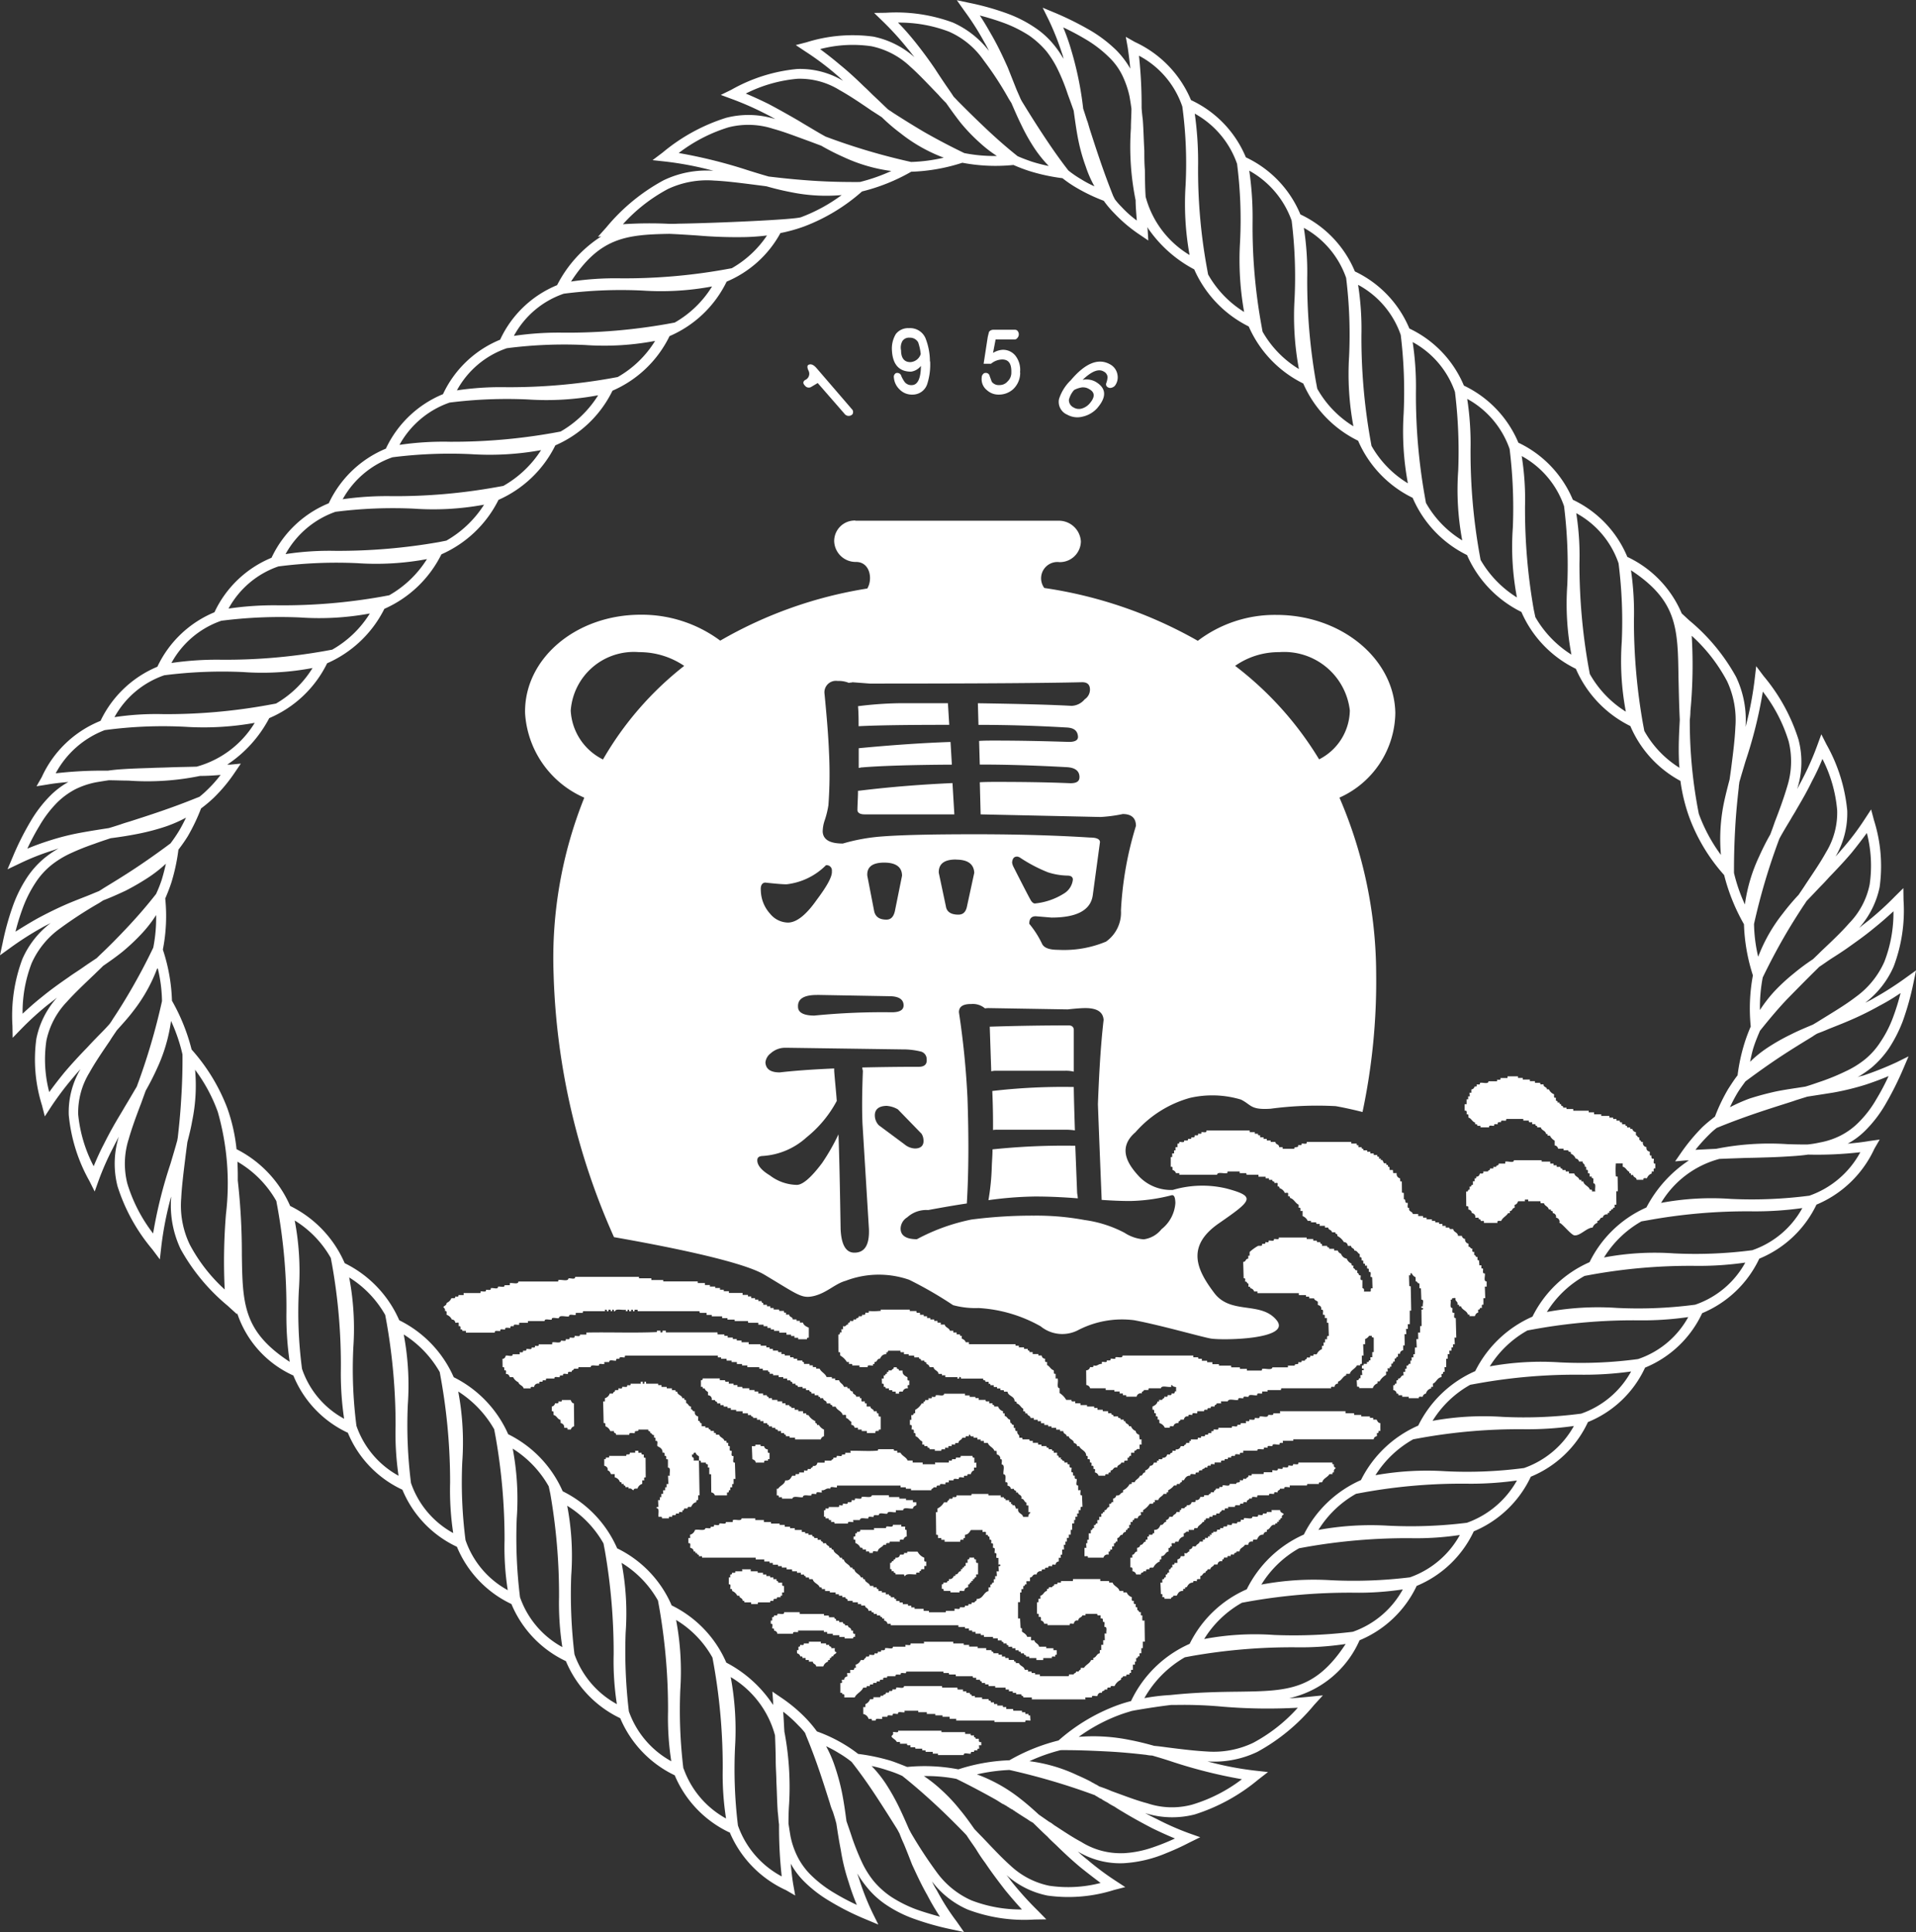 <svg xmlns="http://www.w3.org/2000/svg" width="80.33" height="81.009" viewBox="0 0 80.33 81.009">
    <rect x="0" y="0" width="80.33" height="81.009" fill="#333333" stroke="none"/>
    <defs>
        <style>
            .cls-1,.cls-2{fill:#fff}.cls-2{fill-rule:evenodd}
        </style>
    </defs>
    <g id="gooter-logo" transform="translate(-23.932 -28.583)">
        <path id="Path_4268" d="M97.787 68.841a6.809 6.809 0 0 1 1.027-1.806 9.878 9.878 0 0 1 .668-.791c.09-.135.193-.281.283-.423.331-.5.629-.93.859-1.348a3.183 3.183 0 0 0 .474-1.765 5.792 5.792 0 0 0-.618-2.161 9.523 9.523 0 0 1-.439.935c-.206.431-.444.834-.663 1.209-.042.084-.145.237-.23.39-.167.279-.329.543-.472.808a26.552 26.552 0 0 0-1.064 3.578 6.408 6.408 0 0 0 .174 1.374m.075 2.233a5.956 5.956 0 0 1 .564-.738 7.911 7.911 0 0 1 .835-.779 9.181 9.181 0 0 1 .824-.613c.117-.111.233-.223.343-.334.448-.421.853-.806 1.17-1.17a3.238 3.238 0 0 0 .863-1.629 5.448 5.448 0 0 0-.118-2.158c-.215.293-.429.571-.644.835-.307.362-.628.7-.935 1.017-.113.127-.239.264-.366.39-.2.209-.395.418-.583.612-.042.069-.089.137-.139.209-.26.4-.537.835-.817 1.322s-.578 1.045-.881 1.671a6.683 6.683 0 0 0-.117 1.365m-.414 2.172a4.9 4.9 0 0 1 .723-.585 8.507 8.507 0 0 1 .98-.557c.3-.154.61-.281.933-.418l.169-.1c.625-.39 1.173-.71 1.625-1.058a3.629 3.629 0 0 0 1.2-1.476 5.669 5.669 0 0 0 .382-2.117c-.271.251-.541.487-.808.7-.384.32-.771.59-1.135.849-.181.126-.39.264-.59.39s-.387.265-.578.39l-.169.167c-.339.334-.7.7-1.092 1.1s-.8.885-1.226 1.416c-.084.2-.165.39-.241.613s-.12.432-.172.682m-.842 1.908a7.051 7.051 0 0 1 .817-.362c.354-.114.71-.209 1.08-.292.4-.084.82-.139 1.259-.209.244-.07.469-.154.69-.227a9.235 9.235 0 0 0 1-.414 3.915 3.915 0 0 0 .811-.5 3.124 3.124 0 0 0 .646-.724 4.813 4.813 0 0 0 .539-1.058 9.421 9.421 0 0 0 .309-1 8.708 8.708 0 0 1-.905.543 12.605 12.605 0 0 1-1.281.627c-.289.125-.585.237-.865.351-.148.067-.3.122-.444.178a2.038 2.038 0 0 0-.2.126c-.408.25-.844.515-1.309.821s-.959.655-1.5 1.058c-.121.167-.248.334-.362.529-.1.171-.2.362-.289.557m-.575 1.74a11.384 11.384 0 0 1 3-.194c.268.008.535.014.814.014a4.153 4.153 0 0 0 .527-.084 3.174 3.174 0 0 0 .876-.292 2.951 2.951 0 0 0 .76-.557 4.526 4.526 0 0 0 .731-.955 9.652 9.652 0 0 0 .52-.981c-.327.139-.642.253-.953.357a11 11 0 0 1-1.358.333c-.386.063-.746.117-1.1.173l-.493.154c-.03.014-.2.069-.378.125-.791.251-1.714.543-2.786.975l-.139.056a3.289 3.289 0 0 0-.315.278 7.168 7.168 0 0 0-.577.641c.3-.014.585-.03.865-.042m-35.4 25.881a5.264 5.264 0 0 1 .582.724 9.134 9.134 0 0 1 .561.991c.14.29.278.6.417.923l.089.169a18.715 18.715 0 0 0 1.062 1.622 3.612 3.612 0 0 0 1.468 1.2 5.72 5.72 0 0 0 2.119.382c-.254-.275-.478-.538-.7-.808-.3-.388-.583-.762-.834-1.138a6.639 6.639 0 0 1-.394-.588c-.135-.2-.275-.39-.389-.571-.056-.063-.111-.12-.168-.178-.33-.337-.693-.7-1.111-1.088s-.882-.8-1.418-1.227a4.718 4.718 0 0 0-.611-.233 5.511 5.511 0 0 0-.672-.183m-1.92-.843a5.046 5.046 0 0 1 .361.818 9.108 9.108 0 0 1 .3 1.082c.085.409.143.829.2 1.255.084.244.165.472.238.7.124.363.262.7.4 1a3.868 3.868 0 0 0 .5.809 3.516 3.516 0 0 0 .725.655 5.37 5.37 0 0 0 1.057.533c.308.111.642.209 1 .308a9.543 9.543 0 0 1-.533-.906c-.248-.433-.445-.866-.637-1.28-.113-.292-.229-.589-.346-.871-.069-.145-.126-.287-.183-.437-.029-.045-.059-.117-.111-.2-.251-.4-.531-.844-.835-1.309s-.642-.954-1.06-1.488a4.606 4.606 0 0 0-.528-.364 5.233 5.233 0 0 0-.557-.3m-1.727-.575a12.443 12.443 0 0 1 .192 3.005c-.02.27-.026.547-.026.826.028.177.056.358.084.526a3.432 3.432 0 0 0 .3.868 2.962 2.962 0 0 0 .557.76 5.091 5.091 0 0 0 .951.733 9.872 9.872 0 0 0 .974.518 9.671 9.671 0 0 1-.343-.953 8.251 8.251 0 0 1-.331-1.358c-.077-.389-.132-.75-.184-1.095-.041-.162-.091-.327-.147-.5a2.365 2.365 0 0 1-.128-.364c-.255-.8-.538-1.725-.981-2.794l-.057-.148a2.8 2.8 0 0 0-.279-.312 5.305 5.305 0 0 0-.639-.577c.027.305.032.588.054.865m-26.3-32.024a6.764 6.764 0 0 1-1.023 1.81c-.2.264-.432.515-.668.78-.092.139-.194.279-.286.432-.332.487-.627.919-.859 1.337a3.2 3.2 0 0 0-.474 1.768A5.916 5.916 0 0 0 28 77.625c.135-.329.281-.647.434-.939.215-.432.441-.834.662-1.2.051-.083.148-.248.237-.4.165-.27.32-.542.472-.795a26.763 26.763 0 0 0 1.06-3.591 6.206 6.206 0 0 0-.175-1.365m-.071-2.242a5.381 5.381 0 0 1-.566.738 8.781 8.781 0 0 1-.837.794c-.259.209-.53.4-.82.6-.115.119-.233.224-.343.335-.452.431-.851.807-1.175 1.169a3.338 3.338 0 0 0-.86 1.629 5.387 5.387 0 0 0 .119 2.158c.212-.292.429-.57.646-.835.308-.362.622-.7.929-1.016.117-.125.244-.264.369-.39.2-.209.4-.4.584-.613a2.328 2.328 0 0 0 .139-.209c.261-.39.537-.835.817-1.323s.579-1.044.878-1.671a6.465 6.465 0 0 0 .12-1.365m.416-2.159a5.578 5.578 0 0 1-.727.573 10.276 10.276 0 0 1-.981.57c-.3.139-.607.279-.927.4l-.17.11a17.307 17.307 0 0 0-1.63 1.059 3.6 3.6 0 0 0-1.2 1.464 5.689 5.689 0 0 0-.38 2.119c.271-.253.54-.49.806-.7.387-.318.767-.585 1.137-.842.181-.132.389-.258.59-.4s.388-.264.576-.39q.084-.084.171-.167c.34-.32.7-.684 1.091-1.1s.8-.878 1.225-1.421a5.282 5.282 0 0 0 .24-.605c.065-.216.122-.439.176-.677m.843-1.92a5.783 5.783 0 0 1-.821.362 9.376 9.376 0 0 1-1.077.293c-.4.084-.822.152-1.262.208-.24.08-.467.154-.689.237a10.236 10.236 0 0 0-1 .4 3.905 3.905 0 0 0-.811.5 3.146 3.146 0 0 0-.649.723 5.183 5.183 0 0 0-.535 1.059 9.4 9.4 0 0 0-.309 1q.46-.292.9-.542c.436-.237.865-.446 1.283-.627.295-.125.585-.236.867-.347.148-.06.3-.126.441-.181.052-.028.115-.069.2-.125.406-.248.845-.515 1.309-.822s.959-.654 1.5-1.058a6.293 6.293 0 0 0 .36-.53c.1-.167.2-.362.294-.557m.574-1.739a10.968 10.968 0 0 1-3 .194c-.27 0-.539-.014-.819-.014-.186.028-.36.056-.526.084a3.437 3.437 0 0 0-.872.292 3.211 3.211 0 0 0-.762.557 4.811 4.811 0 0 0-.733.96 9.531 9.531 0 0 0-.519.975c.328-.139.645-.25.955-.348a10.317 10.317 0 0 1 1.356-.334c.388-.07.747-.126 1.1-.18.158-.044.324-.1.5-.155.029-.014.2-.069.373-.12.8-.257 1.716-.549 2.786-.981l.144-.056a3.625 3.625 0 0 0 .316-.278 5.445 5.445 0 0 0 .574-.641q-.45.042-.863.043m31.18-25.922a6.633 6.633 0 0 1-1.81-1.023 7.675 7.675 0 0 1-.782-.669c-.138-.092-.292-.19-.443-.287-.485-.333-.92-.625-1.337-.857a3.155 3.155 0 0 0-1.756-.472 5.946 5.946 0 0 0-2.171.62c.334.139.642.283.946.432.419.221.814.445 1.2.667.084.047.231.141.39.233.279.165.536.323.808.471a26.437 26.437 0 0 0 3.587 1.065 6.854 6.854 0 0 0 1.369-.18m2.228-.071a5.4 5.4 0 0 1-.729-.566 7.473 7.473 0 0 1-.8-.837c-.2-.257-.4-.532-.6-.818-.119-.118-.228-.231-.323-.343-.442-.454-.809-.853-1.174-1.176a3.349 3.349 0 0 0-1.636-.861 5.393 5.393 0 0 0-2.15.12c.285.211.563.428.819.646.382.31.716.622 1.025.925.14.123.258.249.39.375.216.2.418.4.615.583.057.043.138.086.2.135.408.262.852.54 1.326.819.5.285 1.051.578 1.671.877a6.374 6.374 0 0 0 1.365.12m2.171.417a5.216 5.216 0 0 1-.586-.725 7.893 7.893 0 0 1-.557-.986c-.145-.294-.279-.6-.417-.922l-.11-.174a13.917 13.917 0 0 0-1.057-1.622 3.462 3.462 0 0 0-1.453-1.2 5.824 5.824 0 0 0-2.136-.379c.269.27.5.541.714.806.31.388.587.765.839 1.136.119.185.255.39.39.59s.271.389.39.575c.056.056.111.113.166.173.335.338.7.7 1.115 1.094s.865.8 1.4 1.226c.189.084.4.162.606.233a7.056 7.056 0 0 0 .693.178m1.918.845a4.641 4.641 0 0 1-.36-.822 7.63 7.63 0 0 1-.306-1.08c-.083-.405-.139-.822-.2-1.261-.083-.239-.166-.467-.248-.689a8.166 8.166 0 0 0-.4-1 4.153 4.153 0 0 0-.5-.809 3.843 3.843 0 0 0-.717-.651 5.4 5.4 0 0 0-1.064-.531 10.523 10.523 0 0 0-1.006-.311c.205.306.374.609.541.9.247.438.445.865.631 1.281l.345.87c.058.147.13.295.189.439a2.059 2.059 0 0 0 .114.2c.25.408.526.848.83 1.309s.646.964 1.063 1.5a4.349 4.349 0 0 0 .524.36 4.568 4.568 0 0 0 .561.3m1.73.569a11.26 11.26 0 0 1-.194-3c0-.266.021-.54.023-.82-.025-.184-.053-.359-.082-.525a3.957 3.957 0 0 0-.3-.869 2.7 2.7 0 0 0-.558-.765 5.03 5.03 0 0 0-.948-.732 10.673 10.673 0 0 0-.973-.519 8.77 8.77 0 0 1 .338.958 14.085 14.085 0 0 1 .5 2.451c.054.159.106.325.163.5.021.033.063.2.115.369.259.8.553 1.721.978 2.787l.073.145a3.152 3.152 0 0 0 .279.318 4.544 4.544 0 0 0 .64.571c-.024-.3-.049-.587-.051-.864M31.508 76.535a.545.545 0 0 1 .016-.094c.056-.489.111-1.023.145-1.622.038-.571.06-1.2.055-1.88a7.059 7.059 0 0 0-.48-1.406 6.964 6.964 0 0 1-.593 2.005c-.139.307-.295.612-.469.919-.067.181-.131.362-.191.526-.209.546-.388 1.033-.519 1.493a3.4 3.4 0 0 0-.06 1.878 6.535 6.535 0 0 0 1.08 2.09 19.469 19.469 0 0 1 .729-2.924c.1-.336.2-.668.287-.986M45.617 42.81a12.938 12.938 0 0 1 2.095-.135 24 24 0 0 0 4.34-.367l.31-.057a4.388 4.388 0 0 0 1.564-1.513 11.607 11.607 0 0 1-2.926.171 18.844 18.844 0 0 0-3.29.132 3.765 3.765 0 0 0-2.092 1.769m-2.394 2.285a12.5 12.5 0 0 1 2.1-.133 24.383 24.383 0 0 0 4.337-.37l.311-.057a4.386 4.386 0 0 0 1.566-1.514 11.449 11.449 0 0 1-2.928.172 18.7 18.7 0 0 0-3.287.134 3.767 3.767 0 0 0-2.094 1.768m-2.4 2.284a12.624 12.624 0 0 1 2.1-.13 24.109 24.109 0 0 0 4.337-.371l.31-.057a4.5 4.5 0 0 0 1.575-1.521 11.72 11.72 0 0 1-2.939.176 19.182 19.182 0 0 0-3.288.13 3.831 3.831 0 0 0-2.1 1.769m-2.393 2.285a13.012 13.012 0 0 1 2.095-.13 23.882 23.882 0 0 0 4.336-.374l.314-.056a4.538 4.538 0 0 0 1.582-1.5 12.06 12.06 0 0 1-2.94.169 19.1 19.1 0 0 0-3.29.131 3.828 3.828 0 0 0-2.093 1.769m-2.394 2.291a12.176 12.176 0 0 1 2.1-.137 24.431 24.431 0 0 0 4.334-.367l.313-.062a4.537 4.537 0 0 0 1.58-1.507 11.686 11.686 0 0 1-2.939.167 19.11 19.11 0 0 0-3.291.132 3.843 3.843 0 0 0-2.094 1.775m-2.39 2.283a13.106 13.106 0 0 1 2.093-.137 23.835 23.835 0 0 0 4.335-.364l.31-.058a4.476 4.476 0 0 0 1.581-1.516 11.634 11.634 0 0 1-2.929.17 19.038 19.038 0 0 0-3.3.137 3.786 3.786 0 0 0-2.089 1.767m1.1 4.791a12.125 12.125 0 0 1-2.9.167 18.133 18.133 0 0 0-3.392.139 3.917 3.917 0 0 0-2.055 1.81 17.073 17.073 0 0 1 2.185-.11c.168-.025.34-.043.517-.056.383-.028.808-.043 1.279-.057.25-.014.521-.014.807-.027.353-.014.725-.016 1.122-.029a4.132 4.132 0 0 0 2.435-1.838m-3.8-1.991a3.788 3.788 0 0 0-2.081 1.754 11.717 11.717 0 0 1 2.066-.126 23.879 23.879 0 0 0 4.329-.375l.377-.069a4.384 4.384 0 0 0 1.533-1.491 11.276 11.276 0 0 1-2.927.169 19.2 19.2 0 0 0-3.3.137m.3-.515a13.181 13.181 0 0 1 2.095-.138 23.708 23.708 0 0 0 4.335-.364l.32-.058a4.419 4.419 0 0 0 1.579-1.517 11.616 11.616 0 0 1-2.927.167 19.436 19.436 0 0 0-3.3.138 3.793 3.793 0 0 0-2.091 1.769M56.23 38.6c-.3.037-.585.058-.889.067a19.135 19.135 0 0 1-2.032-.067c-.389-.025-.78-.052-1.174-.068-1.833.032-2.925.162-4.121 2a12.61 12.61 0 0 1 2.093-.135 23.925 23.925 0 0 0 4.338-.368l.309-.056A4.4 4.4 0 0 0 56.23 38.6m.058-2.473l.249.029c.477.056 1.027.11 1.618.149s1.251.058 1.97.053a7.478 7.478 0 0 0 1.316-.461 6.842 6.842 0 0 1-2.011-.589 9.528 9.528 0 0 1-.924-.471l-.518-.194c-.556-.2-1.031-.388-1.5-.516a3.37 3.37 0 0 0-1.871-.062 6.629 6.629 0 0 0-2.088 1.078 20.919 20.919 0 0 1 2.924.73c.282.088.562.175.839.253m-4.232.535a6.91 6.91 0 0 0-1.87 1.467 17.12 17.12 0 0 1 1.956-.016c.116 0 .244 0 .359-.007 1.423-.019 4.847-.164 5.149-.27a6.968 6.968 0 0 0 1.707-.929 7.355 7.355 0 0 1-2.124-.121c-.339-.064-.687-.149-1.028-.246-.169-.024-.364-.047-.557-.073-.612-.077-1.146-.145-1.644-.168a3.854 3.854 0 0 0-1.949.362m38.1 13.586a11.464 11.464 0 0 1 .134 2.1 24.729 24.729 0 0 0 .377 4.331l.057.308a4.419 4.419 0 0 0 1.511 1.581 11.408 11.408 0 0 1-.171-2.933 19.281 19.281 0 0 0-.135-3.289 3.777 3.777 0 0 0-1.773-2.1m-2.287-2.394a11.426 11.426 0 0 1 .139 2.1 24.27 24.27 0 0 0 .365 4.331l.067.318a4.508 4.508 0 0 0 1.513 1.575 11.377 11.377 0 0 1-.172-2.936 20.215 20.215 0 0 0-.137-3.289 3.809 3.809 0 0 0-1.774-2.1m-2.285-2.393a12.409 12.409 0 0 1 .139 2.1 24.313 24.313 0 0 0 .364 4.33l.057.317a4.509 4.509 0 0 0 1.524 1.574 11.341 11.341 0 0 1-.172-2.935 20.217 20.217 0 0 0-.135-3.289 3.825 3.825 0 0 0-1.775-2.1M83.3 43.07a12.463 12.463 0 0 1 .137 2.095 24.292 24.292 0 0 0 .364 4.33l.056.316a4.32 4.32 0 0 0 1.522 1.574 11.441 11.441 0 0 1-.169-2.932 20.567 20.567 0 0 0-.136-3.292A3.793 3.793 0 0 0 83.3 43.07m-2.287-2.395a12.01 12.01 0 0 1 .139 2.1 24.5 24.5 0 0 0 .366 4.333l.056.313a4.329 4.329 0 0 0 1.526 1.57 11.81 11.81 0 0 1-.178-2.926 19.7 19.7 0 0 0-.122-3.295 3.794 3.794 0 0 0-1.777-2.095m-2.285-2.394a12.025 12.025 0 0 1 .141 2.1 24.44 24.44 0 0 0 .363 4.333l.058.31a4.343 4.343 0 0 0 1.516 1.576 11.909 11.909 0 0 1-.181-2.928 19.478 19.478 0 0 0-.124-3.294 3.829 3.829 0 0 0-1.778-2.1m-4.786 1.142a12.051 12.051 0 0 1-.167-2.929 17.786 17.786 0 0 0-.137-3.295 3.781 3.781 0 0 0-1.817-2.133 19.682 19.682 0 0 1 .11 2.185c.009.165.03.338.051.518.029.38.036.806.063 1.277 0 .25 0 .521.023.806.005.352.005.725.032 1.127a4.068 4.068 0 0 0 1.841 2.443m1.99-3.828a3.846 3.846 0 0 0-1.772-2.1 14.4 14.4 0 0 1 .141 2.1 22.746 22.746 0 0 0 .362 4.331l.056.311a4.38 4.38 0 0 0 1.511 1.574 12.463 12.463 0 0 1-.171-2.928 18.5 18.5 0 0 0-.126-3.291m.513.3a13.549 13.549 0 0 1 .139 2.1 23.12 23.12 0 0 0 .362 4.333l.056.311a4.336 4.336 0 0 0 1.524 1.568 12.056 12.056 0 0 1-.183-2.929 19.148 19.148 0 0 0-.122-3.294 3.876 3.876 0 0 0-1.776-2.093m18.038 25.041a3.226 3.226 0 0 1-.025-.377c-.021-.542.006-1.084.036-1.643-.032-.655-.04-1.24-.054-1.768-.029-2.053-.038-3.217-1.992-4.5a12.234 12.234 0 0 1 .124 2.1 24.741 24.741 0 0 0 .378 4.33l.058.307a4.279 4.279 0 0 0 1.475 1.546M97 61.5c-.007.082-.025.152-.027.236-.056.5-.111 1.03-.146 1.629s-.058 1.239-.055 1.963a6.977 6.977 0 0 0 .457 1.321 6.913 6.913 0 0 1 .6-2.017c.138-.307.29-.613.465-.919.069-.181.13-.351.189-.524.214-.549.388-1.036.52-1.484a3.5 3.5 0 0 0 .062-1.891 6.451 6.451 0 0 0-1.084-2.089 18.709 18.709 0 0 1-.727 2.924c-.086.292-.172.572-.251.85m-.533-4.233A6.955 6.955 0 0 0 95 55.384a20.652 20.652 0 0 1-.055 3.158 2.87 2.87 0 0 1-.026.363 19.994 19.994 0 0 0 .378 3.942 6.819 6.819 0 0 0 .927 1.725 7.566 7.566 0 0 1 .117-2.144c.069-.335.155-.669.246-1.016.027-.181.054-.376.077-.559.079-.612.145-1.154.166-1.642a3.838 3.838 0 0 0-.36-1.949M82.883 95.368a12.44 12.44 0 0 1-2.094.137 24.232 24.232 0 0 0-4.34.366l-.307.056a4.374 4.374 0 0 0-1.583 1.521 11.413 11.413 0 0 1 2.933-.17 20.385 20.385 0 0 0 3.3-.134 3.834 3.834 0 0 0 2.094-1.775m2.394-2.283a12.337 12.337 0 0 1-2.094.134 24.427 24.427 0 0 0-4.34.367l-.307.056a4.351 4.351 0 0 0-1.582 1.522 11.855 11.855 0 0 1 2.929-.182 19.349 19.349 0 0 0 3.3-.122 3.853 3.853 0 0 0 2.093-1.775m2.393-2.286a13.585 13.585 0 0 1-2.1.135 23.167 23.167 0 0 0-4.337.367l-.309.057a4.388 4.388 0 0 0-1.577 1.515 12.2 12.2 0 0 1 2.924-.178 19.078 19.078 0 0 0 3.3-.122 3.907 3.907 0 0 0 2.099-1.774m2.392-2.285a13.745 13.745 0 0 1-2.108.137 23.366 23.366 0 0 0-4.325.366l-.308.056a4.432 4.432 0 0 0-1.583 1.506 12.246 12.246 0 0 1 2.929-.167 18.261 18.261 0 0 0 3.3-.134 3.846 3.846 0 0 0 2.092-1.765m2.392-2.283a14.194 14.194 0 0 1-2.107.135 23.19 23.19 0 0 0-4.322.366l-.31.056a4.344 4.344 0 0 0-1.579 1.512 11.912 11.912 0 0 1 2.929-.167 18.291 18.291 0 0 0 3.3-.135 3.818 3.818 0 0 0 2.092-1.763m2.4-2.286a13.386 13.386 0 0 1-2.107.137 23.287 23.287 0 0 0-4.324.367l-.312.057a4.371 4.371 0 0 0-1.58 1.507 11.954 11.954 0 0 1 2.929-.169 17.746 17.746 0 0 0 3.288-.138 3.777 3.777 0 0 0 2.105-1.762m-1.14-4.786a11.469 11.469 0 0 1 2.929-.167 18.7 18.7 0 0 0 3.287-.135 3.885 3.885 0 0 0 2.138-1.823 15.841 15.841 0 0 1-2.192.1c-.165.025-.335.041-.509.055-.384.028-.808.052-1.281.064-.249.008-.522.017-.806.02-.356.014-.725.025-1.12.042a4.059 4.059 0 0 0-2.447 1.846m3.823 1.982a3.807 3.807 0 0 0 2.1-1.767 14.093 14.093 0 0 1-2.1.137 23.228 23.228 0 0 0-4.324.365l-.323.056a4.381 4.381 0 0 0-1.567 1.513 11.466 11.466 0 0 1 2.929-.171 18.439 18.439 0 0 0 3.287-.133m-.29.518a13.582 13.582 0 0 1-2.105.138 23.371 23.371 0 0 0-4.325.364l-.312.058a4.351 4.351 0 0 0-1.579 1.511 11.7 11.7 0 0 1 2.93-.17 18.186 18.186 0 0 0 3.288-.135 3.8 3.8 0 0 0 2.1-1.766M72.05 99.927a8.376 8.376 0 0 1 1.086-.13c1.117-.117 2.06-.132 2.862-.141 2.043-.028 3.211-.048 4.492-2a12.559 12.559 0 0 1-2.093.139 24.273 24.273 0 0 0-4.342.362l-.306.057a4.556 4.556 0 0 0-1.7 1.717M69.3 101.55a7.63 7.63 0 0 1 2.137.13c.338.064.673.147 1.027.247.172.014.366.041.563.067.611.078 1.14.142 1.642.169a3.843 3.843 0 0 0 1.946-.364 6.816 6.816 0 0 0 1.87-1.471 22.763 22.763 0 0 1-3.148-.043 17.538 17.538 0 0 0-2-.072h-.168c-.457.054-.959.13-1.509.224l-.141.027c-.167.053-.333.1-.5.163a7.2 7.2 0 0 0-1.719.922m-2.067 1.021a6.609 6.609 0 0 1 2.008.588c.193.084.386.173.581.277a.371.371 0 0 0 .1.054l.006.006c.027.018.056.029.083.049a.154.154 0 0 1 .053.025.771.771 0 0 1 .091.057c.191.065.356.124.524.2.556.2 1.031.388 1.5.51a3.246 3.246 0 0 0 1.872.057 6.521 6.521 0 0 0 2.091-1.067 20.628 20.628 0 0 1-2.926-.734c-.279-.094-.56-.178-.837-.259a1.344 1.344 0 0 1-.248-.029c-.488-.056-1.027-.111-1.618-.141s-1.252-.061-1.973-.056a7.423 7.423 0 0 0-1.312.465m.139 2.571a1.864 1.864 0 0 1-.218-.137c-.161-.1-.332-.209-.5-.32l-.025-.016-.007-.008-.024-.02-.029-.008-.019-.019-.008-.009-.028-.016-.027-.009-.02-.01-.011-.014-.025-.01-.029-.016-.021-.012-.006-.016-.028-.009-.027-.019-.026-.008-.009-.019-.019-.009-.03-.016-.025-.01-.021-.017-.014-.009-.022-.01-.031-.013-.022-.01c-.089-.056-.17-.109-.259-.163-.5-.28-1.054-.579-1.669-.88a6.641 6.641 0 0 0-1.361-.117 5.8 5.8 0 0 1 .723.57 6.966 6.966 0 0 1 .786.837c.217.257.412.533.611.815.111.118.221.231.33.341.439.461.806.856 1.172 1.182a3.363 3.363 0 0 0 1.637.854 5.427 5.427 0 0 0 2.152-.117c-.286-.214-.563-.428-.836-.647-.366-.306-.7-.616-1.01-.921-.136-.13-.271-.248-.387-.378-.221-.2-.417-.4-.612-.587m3.789 1.286a4.446 4.446 0 0 0 1.229-.24 9.158 9.158 0 0 0 .943-.378c-.334-.138-.644-.28-.948-.428-.424-.22-.831-.443-1.2-.666-.083-.051-.247-.143-.39-.243-.083-.04-.168-.091-.251-.141v-.006c-.091-.051-.191-.1-.276-.159l-.031-.027-.049-.011c-.032-.025-.086-.053-.12-.08-.022 0-.025-.021-.051-.021l-.03-.029a28 28 0 0 0-3.593-1.062 7.483 7.483 0 0 0-1.364.185 6.567 6.567 0 0 1 1.809 1.012c.274.213.531.438.781.67.139.1.28.193.428.3l.1.056.071.054a.452.452 0 0 1 .071.056h.009c.4.26.745.493 1.1.681a3.1 3.1 0 0 0 1.755.475M33.2 75.335a6.743 6.743 0 0 0-.948-1.754 7.347 7.347 0 0 1-.124 2.158c-.05.292-.125.585-.2.878-.029.222-.062.473-.091.71-.076.613-.142 1.154-.167 1.643a3.772 3.772 0 0 0 .362 1.944 6.957 6.957 0 0 0 1.462 1.879 24.233 24.233 0 0 1 .052-3.154 10.94 10.94 0 0 0-.344-4.3m3.016 10.484a13.238 13.238 0 0 1-.137-2.093 23.59 23.59 0 0 0-.366-4.339l-.057-.308a4.429 4.429 0 0 0-1.629-1.648c0 .062.006.134.006.2.008.2.008.39.007.585a27.236 27.236 0 0 1 .171 3.108c.03 2.057.05 3.218 2 4.494m2.287 2.39a12.9 12.9 0 0 1-.136-2.093A23.84 23.84 0 0 0 38 81.78l-.058-.31a4.365 4.365 0 0 0-1.513-1.57 11.388 11.388 0 0 1 .174 2.926 18.13 18.13 0 0 0 .132 3.292 3.741 3.741 0 0 0 1.765 2.094m2.283 2.394a12.293 12.293 0 0 1-.125-2.1 24.776 24.776 0 0 0-.377-4.335l-.057-.309a4.4 4.4 0 0 0-1.511-1.575 11.506 11.506 0 0 1 .174 2.932 18.582 18.582 0 0 0 .13 3.29 3.8 3.8 0 0 0 1.765 2.093M43.073 93a12.067 12.067 0 0 1-.129-2.1 24.566 24.566 0 0 0-.379-4.336l-.056-.31A4.493 4.493 0 0 0 41 84.679a11.462 11.462 0 0 1 .171 2.939 19.332 19.332 0 0 0 .133 3.287 3.8 3.8 0 0 0 1.77 2.1m2.287 2.395a11.606 11.606 0 0 1-.134-2.1 24.714 24.714 0 0 0-.377-4.339l-.058-.308a4.553 4.553 0 0 0-1.507-1.583 11.552 11.552 0 0 1 .17 2.941 18.961 18.961 0 0 0 .135 3.288 3.788 3.788 0 0 0 1.771 2.1m2.289 2.392a12.017 12.017 0 0 1-.139-2.1 24.635 24.635 0 0 0-.366-4.336l-.067-.31a4.453 4.453 0 0 0-1.509-1.579 11.365 11.365 0 0 1 .169 2.929 20.254 20.254 0 0 0 .137 3.3 3.812 3.812 0 0 0 1.776 2.093m2.285 2.392a11.814 11.814 0 0 1-.135-2.092 24.926 24.926 0 0 0-.367-4.337l-.059-.311a4.384 4.384 0 0 0-1.521-1.579 11.264 11.264 0 0 1 .168 2.927 20.963 20.963 0 0 0 .136 3.3 3.821 3.821 0 0 0 1.778 2.09m4.772-1.137a12.066 12.066 0 0 1 .183 2.926 19.546 19.546 0 0 0 .121 3.3 3.871 3.871 0 0 0 1.835 2.134 18.717 18.717 0 0 1-.112-2.182c-.026-.165-.029-.34-.054-.52-.029-.388-.033-.809-.058-1.281 0-.251-.023-.519-.027-.808 0-.344-.015-.724-.029-1.12a4.061 4.061 0 0 0-1.859-2.446m-2.478-3.007a4.785 4.785 0 0 1 2.294 2.4 5.241 5.241 0 0 1 1.962 1.776v-.132l-.03-.428.361.246a6.442 6.442 0 0 1 1.061.889 5.387 5.387 0 0 1 .446.535 6.237 6.237 0 0 1 1.17.558 5.514 5.514 0 0 1 .557.384 8.4 8.4 0 0 1 1.391.294c.226.078.445.165.664.253a7.544 7.544 0 0 1 2.147.1 7.8 7.8 0 0 1 2.143-.381 8.015 8.015 0 0 1 2.058-.83 7.809 7.809 0 0 1 2.426-1.461 5.815 5.815 0 0 1 .612-.19 4.92 4.92 0 0 1 2.458-2.4 4.813 4.813 0 0 1 2.394-2.287 4.886 4.886 0 0 1 2.394-2.295 4.872 4.872 0 0 1 2.395-2.285 4.841 4.841 0 0 1 2.4-2.283 4.819 4.819 0 0 1 2.39-2.284 4.865 4.865 0 0 1 2.4-2.285 4.835 4.835 0 0 1 2.393-2.283 4.828 4.828 0 0 1 2.384-2.294 5.312 5.312 0 0 1 1.781-1.973h-.132l-.445.04.25-.362a8 8 0 0 1 .891-1.072c.176-.167.356-.308.53-.446a7.607 7.607 0 0 1 .557-1.161c.132-.2.255-.4.39-.566a7.718 7.718 0 0 1 .3-1.379 6.973 6.973 0 0 1 .252-.668 7.564 7.564 0 0 1 .091-2.145 7.736 7.736 0 0 1-.375-2.144 8.189 8.189 0 0 1-.83-2.06A7.57 7.57 0 0 1 94.9 63a7.326 7.326 0 0 1-.373-1.531 4.7 4.7 0 0 1-2.1-2.3 4.8 4.8 0 0 1-2.284-2.4 4.767 4.767 0 0 1-2.284-2.384A4.807 4.807 0 0 1 85.58 52a4.767 4.767 0 0 1-2.28-2.4 4.766 4.766 0 0 1-2.287-2.394 4.815 4.815 0 0 1-2.3-2.4 4.824 4.824 0 0 1-2.286-2.391 4.854 4.854 0 0 1-2.285-2.393 5.407 5.407 0 0 1-1.972-1.776.528.528 0 0 1 .02.129l.027.436-.361-.244a6.233 6.233 0 0 1-1.059-.891 4.25 4.25 0 0 1-.448-.53 7.527 7.527 0 0 1-1.168-.561 4.988 4.988 0 0 1-.562-.386 7.968 7.968 0 0 1-1.387-.3 6.839 6.839 0 0 1-.669-.255 7.458 7.458 0 0 1-2.143-.093 7.715 7.715 0 0 1-2.144.377 8 8 0 0 1-2.062.827 7.847 7.847 0 0 1-2.421 1.465 6.641 6.641 0 0 1-1 .279 4.6 4.6 0 0 1-2.255 2.036 4.743 4.743 0 0 1-2.394 2.285 4.766 4.766 0 0 1-2.392 2.288 4.785 4.785 0 0 1-2.396 2.292 4.834 4.834 0 0 1-2.383 2.285 4.863 4.863 0 0 1-2.394 2.284 4.858 4.858 0 0 1-2.391 2.285 4.865 4.865 0 0 1-2.4 2.283 4.786 4.786 0 0 1-2.427 2.3 5.279 5.279 0 0 1-1.761 1.949h.131l.439-.042-.247.363a6.628 6.628 0 0 1-.89 1.071 5.91 5.91 0 0 1-.531.446 8.042 8.042 0 0 1-.559 1.17 6.581 6.581 0 0 1-.389.557 8.047 8.047 0 0 1-.3 1.392c-.075.224-.161.446-.253.655a7.283 7.283 0 0 1-.1 2.144 7.517 7.517 0 0 1 .382 2.144 8.191 8.191 0 0 1 .823 2.045 7.915 7.915 0 0 1 1.494 2.451 7.357 7.357 0 0 1 .39 1.728 4.83 4.83 0 0 1 2.248 2.38 4.793 4.793 0 0 1 2.287 2.4 4.8 4.8 0 0 1 2.287 2.393 4.825 4.825 0 0 1 2.284 2.388 4.86 4.86 0 0 1 2.283 2.39 4.837 4.837 0 0 1 2.285 2.392 4.819 4.819 0 0 1 2.284 2.393 4.746 4.746 0 0 1 2.286 2.395m.5 6.839a3.855 3.855 0 0 0 1.779 2.093 12 12 0 0 1-.139-2.1A24.566 24.566 0 0 0 54 98.536l-.056-.308a4.254 4.254 0 0 0-1.525-1.579 11.6 11.6 0 0 1 .176 2.925 20.252 20.252 0 0 0 .129 3.3m-.507-.3a11.9 11.9 0 0 1-.136-2.1 24.717 24.717 0 0 0-.366-4.33l-.056-.309a4.348 4.348 0 0 0-1.525-1.58 11.281 11.281 0 0 1 .17 2.926 21.3 21.3 0 0 0 .135 3.3 3.848 3.848 0 0 0 1.778 2.091m2.428 2.981a4.633 4.633 0 0 1-2.283-2.391 4.658 4.658 0 0 1-2.285-2.394 4.612 4.612 0 0 1-2.277-2.392 4.606 4.606 0 0 1-2.285-2.395 4.6 4.6 0 0 1-2.285-2.4 4.572 4.572 0 0 1-2.286-2.393 4.547 4.547 0 0 1-2.287-2.388 4.524 4.524 0 0 1-2.284-2.4 4.371 4.371 0 0 1-2.36-2.627v.061l-.4-.364a8.29 8.29 0 0 1-1.966-2.37 4.278 4.278 0 0 1-.4-2.146v-.056a14.183 14.183 0 0 0-.414 2.118l-.058.515-.314-.419A7.71 7.71 0 0 1 29 78.463a3.819 3.819 0 0 1 .054-2.078c-.085.162-.17.323-.253.49a11.7 11.7 0 0 0-.591 1.343l-.167.467-.22-.439a6.975 6.975 0 0 1-.867-2.771 3.527 3.527 0 0 1 .492-1.922c-.117.125-.234.264-.349.4a12.993 12.993 0 0 0-.887 1.183l-.26.4-.12-.469a6.412 6.412 0 0 1-.235-2.786 3.652 3.652 0 0 1 .865-1.725c-.125.1-.252.2-.375.292a12.633 12.633 0 0 0-1.132 1.03l-.351.362-.009-.5a6.781 6.781 0 0 1 .415-2.8 3.813 3.813 0 0 1 1.19-1.514c-.124.067-.25.125-.378.2a13 13 0 0 0-1.307.835l-.443.32.114-.529a11.258 11.258 0 0 1 .449-1.6 5.579 5.579 0 0 1 .579-1.145 3.766 3.766 0 0 1 .73-.808 4.452 4.452 0 0 1 .585-.4l-.235.082a10.1 10.1 0 0 0-1.406.556l-.5.238.218-.515a11.957 11.957 0 0 1 .771-1.532 5.387 5.387 0 0 1 .794-1.03 3.4 3.4 0 0 1 .769-.584c-.3.028-.594.056-.9.111l-.436.069.221-.387a4.583 4.583 0 0 1 2.463-2.356 4.6 4.6 0 0 1 2.383-2.269 4.587 4.587 0 0 1 2.393-2.284 4.561 4.561 0 0 1 2.393-2.285 4.549 4.549 0 0 1 2.4-2.285 4.581 4.581 0 0 1 2.394-2.29 4.565 4.565 0 0 1 2.395-2.285 4.543 4.543 0 0 1 2.395-2.283 4.525 4.525 0 0 1 2.389-2.287 5.264 5.264 0 0 1 1.851-2.044l-.139.016.362-.406a8.117 8.117 0 0 1 2.387-1.961 4.129 4.129 0 0 1 2.094-.4 13.832 13.832 0 0 0-2.031-.389l-.522-.057.423-.319a7.784 7.784 0 0 1 2.659-1.456 3.749 3.749 0 0 1 2.064.054c-.145-.086-.309-.172-.476-.255a12.627 12.627 0 0 0-1.358-.592l-.452-.167.443-.216a6.9 6.9 0 0 1 2.76-.871 3.5 3.5 0 0 1 1.924.495c-.119-.118-.254-.235-.393-.353a11.806 11.806 0 0 0-1.2-.885l-.39-.26.452-.117a6.455 6.455 0 0 1 2.805-.237 3.729 3.729 0 0 1 1.721.864c-.1-.124-.192-.25-.3-.375a12.4 12.4 0 0 0-1.029-1.13l-.363-.353.5-.007a6.857 6.857 0 0 1 2.806.412 3.947 3.947 0 0 1 1.509 1.189 4.082 4.082 0 0 0-.2-.376 11.346 11.346 0 0 0-.835-1.309l-.313-.442.532.113a11.019 11.019 0 0 1 1.591.448 5.306 5.306 0 0 1 1.141.581 3.533 3.533 0 0 1 .807.732 4.067 4.067 0 0 1 .4.584 1.133 1.133 0 0 0-.064-.237 11.344 11.344 0 0 0-.557-1.4l-.251-.507.526.219a12.9 12.9 0 0 1 1.532.769 5.722 5.722 0 0 1 1.034.8 3.752 3.752 0 0 1 .581.767c-.026-.295-.065-.6-.11-.9l-.078-.433.387.219a4.659 4.659 0 0 1 2.347 2.433 4.585 4.585 0 0 1 2.3 2.4 4.593 4.593 0 0 1 2.286 2.393 4.6 4.6 0 0 1 2.285 2.391 4.618 4.618 0 0 1 2.284 2.393 4.621 4.621 0 0 1 2.286 2.393 4.632 4.632 0 0 1 2.284 2.394 4.625 4.625 0 0 1 2.284 2.393 4.6 4.6 0 0 1 2.284 2.395 4.6 4.6 0 0 1 2.28 2.37l.312.289a8.231 8.231 0 0 1 1.965 2.369 4.191 4.191 0 0 1 .4 2.1 14.424 14.424 0 0 0 .386-2.028l.06-.517.314.418a7.743 7.743 0 0 1 1.46 2.659 3.727 3.727 0 0 1-.056 2.075c.086-.167.171-.32.255-.487a11.763 11.763 0 0 0 .59-1.351l.168-.459.219.432a6.994 6.994 0 0 1 .867 2.77 3.572 3.572 0 0 1-.49 1.924c.117-.127.232-.266.35-.4a10.762 10.762 0 0 0 .885-1.184l.256-.391.122.459a6.376 6.376 0 0 1 .235 2.8 3.706 3.706 0 0 1-.863 1.713c.123-.1.25-.2.371-.292a12.837 12.837 0 0 0 1.132-1.03l.355-.351.007.5a6.626 6.626 0 0 1-.413 2.786 3.826 3.826 0 0 1-1.192 1.518c.129-.056.252-.125.382-.2a13.389 13.389 0 0 0 1.305-.835l.444-.32-.111.531a11.657 11.657 0 0 1-.447 1.6 5.9 5.9 0 0 1-.583 1.142 4 4 0 0 1-.73.808 4.586 4.586 0 0 1-.587.4 1.265 1.265 0 0 1 .237-.069 13.783 13.783 0 0 0 1.4-.557l.506-.25-.22.515a13.373 13.373 0 0 1-.77 1.531 5.282 5.282 0 0 1-.793 1.034 3.171 3.171 0 0 1-.769.581c.294-.028.59-.056.9-.111l.442-.061-.221.381a4.651 4.651 0 0 1-2.43 2.347 4.593 4.593 0 0 1-2.398 2.265 4.592 4.592 0 0 1-2.394 2.285 4.541 4.541 0 0 1-2.394 2.284 4.5 4.5 0 0 1-2.395 2.282 4.541 4.541 0 0 1-2.395 2.291 4.6 4.6 0 0 1-2.392 2.291 4.587 4.587 0 0 1-2.394 2.288 4.591 4.591 0 0 1-2.394 2.279 4.233 4.233 0 0 1-2.951 2.43c.277-.008.566-.034.863-.064l.55-.055-.367.4a8.137 8.137 0 0 1-2.38 1.968 4.183 4.183 0 0 1-2.092.4 13.2 13.2 0 0 0 2.027.39l.511.056-.419.325a7.849 7.849 0 0 1-2.649 1.452 3.787 3.787 0 0 1-2.082-.054c.161.086.329.171.5.254a11.506 11.506 0 0 0 1.338.589l.47.167-.444.218a10.283 10.283 0 0 1-.974.447 5.378 5.378 0 0 1-1.786.424 3.435 3.435 0 0 1-1.926-.489c.121.114.256.232.4.343a11.493 11.493 0 0 0 1.194.891l.393.257-.47.121a6.353 6.353 0 0 1-2.788.235 3.651 3.651 0 0 1-1.724-.863c.108.128.191.251.3.381a13.626 13.626 0 0 0 1.025 1.123l.348.355-.5.008a6.708 6.708 0 0 1-2.793-.417 3.768 3.768 0 0 1-1.5-1.18 2.681 2.681 0 0 0 .2.369 9.578 9.578 0 0 0 .833 1.31l.309.444-.529-.115a11.636 11.636 0 0 1-1.587-.448 5.235 5.235 0 0 1-1.148-.58 3.6 3.6 0 0 1-.8-.729 4.752 4.752 0 0 1-.413-.585c.025.078.054.152.081.232a10.629 10.629 0 0 0 .556 1.41l.248.5-.526-.22a10.955 10.955 0 0 1-1.531-.773 5.411 5.411 0 0 1-1.03-.789 3.247 3.247 0 0 1-.586-.774c.029.3.058.6.112.909l.076.429-.383-.223a4.657 4.657 0 0 1-2.364-2.429" class="cls-1" transform="translate(-0.141 -0.144)"/>
        <path id="Path_4269" d="M71.536 62.1h8.524a.924.924 0 0 1 .929.869.882.882 0 0 1-.9.867.683.683 0 0 0-.634 1.084 18.351 18.351 0 0 1 6.436 2.215 5.333 5.333 0 0 1 3.3-1.086c2.718 0 4.95 1.843 4.981 4.122a3.95 3.95 0 0 1-2.342 3.539 18.766 18.766 0 0 1 1.539 7.381 26.5 26.5 0 0 1-.572 5.8c-.423-.108-.858-.2-1.126-.246a14.662 14.662 0 0 0-2.73.109c-.857.056-.8-.169-1.242-.384a4.18 4.18 0 0 0-2.139-.07 4.721 4.721 0 0 0-2.283 1.439c-.8.685-.273 1.4.166 1.87a1.855 1.855 0 0 0 1.4.55A4.371 4.371 0 0 1 87.1 90.1c1.242.336 1.074.488-.33 1.462s-.9 1.975-.195 2.909c.693.935 1.958.336 2.62 1.15s-2.316.853-2.773.766-2.1-.56-3.2-.766a4 4 0 0 0-2.359.421 1.435 1.435 0 0 1-1.562-.166 5.973 5.973 0 0 0-2.601-.766 3.548 3.548 0 0 1-1.07-.121 16.539 16.539 0 0 0-1.841-1.064 3.889 3.889 0 0 0-2.666.045c-.442.122-.779.5-1.324.635-.523.122-.661-.047-2.092-.9-.988-.578-4.29-1.215-6.293-1.567a28.984 28.984 0 0 1-2.533-11.055 18.036 18.036 0 0 1 1.288-7.371 4.142 4.142 0 0 1-2.483-3.549c-.041-2.28 2.13-4.122 4.848-4.122a5.513 5.513 0 0 1 3.335 1.087 17.86 17.86 0 0 1 6.165-2.186c.24-.4.113-1.114-.472-1.114a.9.9 0 0 1-.916-.867.861.861 0 0 1 .885-.869m-.14 6.779l.751.057q6.621 0 8.9-.057c.218 0 .328.1.328.316a.489.489 0 0 1-.221.4.746.746 0 0 1-.552.275c-.959-.053-2.255-.083-3.927-.109l.025.906c1.188 0 2.42.036 3.687.11.322.013.468.138.486.384.006.152-.129.221-.379.221-.962-.031-2.007-.056-3.127-.056-.221 0-.426 0-.64.014l.028.991c1.182 0 2.394.041 3.63.109.358.015.548.152.55.415 0 .176-.11.259-.382.259-.938-.04-1.964-.055-3.08-.055-.243 0-.469 0-.717.014l.035 1.347 5.025.11a6.145 6.145 0 0 0 .935-.124c.358 0 .55.164.552.495a14.511 14.511 0 0 0-.629 3.548 1.488 1.488 0 0 1-.626 1.306 4.568 4.568 0 0 1-2.015.344q-.544 0-.665-.248a3.957 3.957 0 0 0-.538-.843c0-.206.081-.316.273-.316l.659.055q1.609 0 1.732-.948l.3-2.214c0-.125-.138-.193-.413-.193-1.32-.084-2.917-.138-4.808-.138-1.82 0-3.166.029-4.017.1a7.9 7.9 0 0 0-1.543.289c-.549 0-.822-.165-.844-.493a1.528 1.528 0 0 1 .076-.456 3.74 3.74 0 0 0 .164-.66 17.983 17.983 0 0 0 .026-2.186c-.029-.741-.1-1.566-.188-2.472a.482.482 0 0 1 .549-.55 1.093 1.093 0 0 1 .467.08.54.54 0 0 1 .136-.013m.251.991c.025.289.025.565.025.84.8-.041 2.076-.058 3.8-.058l-.056-.906H73.35a15.46 15.46 0 0 0-1.7.124m.025 1.761v.825a.174.174 0 0 0 .083-.015c.795-.068 2.063-.11 3.822-.12l-.056-.951c-1.212.042-2.5.133-3.849.262m-.03 1.786c0 .271-.022.537-.025.8 0 .12.108.188.3.188h3.764l-.078-1.312c-1.233.055-2.529.152-3.878.316zm-3.875 3.85c.392.042.689.07.879.07a2.777 2.777 0 0 0 1.653-.8.219.219 0 0 1 .247.246c.024.22-.195.619-.638 1.21-.443.632-.847.949-1.206.949a.987.987 0 0 1-.746-.371 1.5 1.5 0 0 1-.389-.976c-.019-.22.06-.33.2-.33m4.973-.838c.477 0 .746.178.748.549l-.3 1.485c-.054.234-.164.357-.355.357-.3 0-.47-.123-.517-.371l-.285-1.471c-.024-.371.22-.549.713-.549m3.007-.125c.49 0 .744.182.765.551l-.312 1.44c-.052.219-.169.316-.355.316-.3 0-.486-.111-.522-.344l-.3-1.416c-.007-.369.231-.551.713-.551m2.58-.124a.387.387 0 0 1 .1.035 6.317 6.317 0 0 0 1.185.625 2.831 2.831 0 0 0 .808.138c.157 0 .234.055.237.165a.778.778 0 0 1-.383.592 2.79 2.79 0 0 1-1.209.412c-.055 0-.111-.04-.166-.124-.081-.139-.33-.619-.741-1.43a.611.611 0 0 1-.049-.164c.017-.166.075-.248.213-.248m-8.39 5.8l3.028.054c.385 0 .6.124.6.385 0 .193-.165.289-.5.289a28.793 28.793 0 0 0-3.241.138c-.44 0-.683-.124-.685-.364-.02-.338.248-.5.795-.5m-1.29 2.213l4.868.069a3.089 3.089 0 0 1 .744.083.329.329 0 0 1 .277.33c.02.207-.089.317-.332.317-.9 0-1.682.013-2.368.028a.64.64 0 0 0 .025.141c-.032.833-.044 1.575-.016 2.224l.269 4.4c.027.664-.168 1-.61 1q-.535 0-.577-1c-.026-1.645-.052-2.965-.089-3.962a8.706 8.706 0 0 1-.685 1.2c-.461.616-.818.92-1.064.92a1.917 1.917 0 0 1-1.131-.4c-.353-.212-.522-.426-.524-.625 0-.117.058-.172.2-.186a3.009 3.009 0 0 0 1.866-.783 4.925 4.925 0 0 0 1.266-1.526c-.028-.4-.076-.825-.108-1.261v-.1c-.963.041-1.731.1-2.283.165-.385 0-.579-.138-.6-.413a.545.545 0 0 1 .218-.385.9.9 0 0 1 .659-.234m4.229 2.437a1.073 1.073 0 0 1 .448.145l.991 1.021a.533.533 0 0 1 .081.248c.026.244-.11.371-.359.371a.734.734 0 0 1-.438-.176l-1.077-.8a.6.6 0 0 1-.163-.363c-.024-.3.163-.449.516-.449m3.5-4.266a.775.775 0 0 1 .6.18.913.913 0 0 1 .145-.013l3.322.055c.38-.042.617-.055.74-.055.5 0 .742.166.767.495-.129 1.114-.192 2.3-.239 3.534q.035.99.157 4v.013c.444.031.854.047 1.189.047a7.477 7.477 0 0 0 1.76-.246c.1 0 .134.108.142.328a1.526 1.526 0 0 1-.582 1.1 1.146 1.146 0 0 1-.747.425 1.7 1.7 0 0 1-.805-.276 5.051 5.051 0 0 0-1.671-.534 11.035 11.035 0 0 0-2.118-.184 19.913 19.913 0 0 0-2.628.164 8.31 8.31 0 0 0-2.287.825c-.44 0-.682-.147-.682-.445a.566.566 0 0 1 .275-.471 1.188 1.188 0 0 1 .88-.307c.6-.111 1.152-.207 1.621-.276.082-1.348.082-2.833.027-4.442a35.119 35.119 0 0 0-.358-3.575c0-.234.166-.345.5-.345m.735 8.224a15.488 15.488 0 0 1 1.957-.154c.523 0 1.127.024 1.792.077 0-.079-.024-.163-.029-.245l-.077-1.96a28.651 28.651 0 0 0-3.47.152c0 .256-.023.495-.03.715a9.771 9.771 0 0 1-.141 1.416m.193-2.943a.882.882 0 0 1 .172-.013h2.86a2.77 2.77 0 0 1 .4.028c-.02-.661-.04-1.267-.047-1.818a25.5 25.5 0 0 0-3.416.167l.006.152c.019.484.028.989.024 1.485m-.074-2.462a.921.921 0 0 1 .161-.024h2.942a1.4 1.4 0 0 1 .358.038v-1.747c0-.124-.081-.192-.216-.192-.915 0-2.015.013-3.308.054zm10.225-17a3.179 3.179 0 0 1 1.846-.575 2.772 2.772 0 0 1 2.963 2.446 2.343 2.343 0 0 1-1.288 2.049 14.124 14.124 0 0 0-3.521-3.92m-23.1 0a3.339 3.339 0 0 0-1.891-.575 2.653 2.653 0 0 0-2.865 2.451 2.427 2.427 0 0 0 1.353 2.049 13.609 13.609 0 0 1 3.4-3.92" class="cls-2" transform="translate(-11.74 -11.684)"/>
        <path id="Path_4270" d="M72.188 111.033c.028.1-.084.059-.164.063.048.088-.06.059-.136.061.048.1-.06.068-.14.074.051.091-.111.031-.056.143h-.082a.7.7 0 0 1-.275.27v.145c-.109-.03-.032.108-.164.072l.008.2h-.064v.219c.13-.031.055.118.078.193.114-.033.087.077.087.145.1-.03.056.075.075.135.124.03.151.166.28.215v.136c.056-.018.111 0 .084.061h.136c-.029.106.109.029.081.132h.223v.063h.275c-.029-.093.083-.055.163-.063-.047-.1.058-.056.136-.061-.045-.1.059-.069.138-.072-.05-.108.084-.056.141-.061-.029-.1.081-.059.138-.074 0-.118.136-.112.163-.216h.138c-.03-.091.077-.058.137-.061 0-.043 0-.083.053-.061 0 .061.058.075.145.061v.061h.158v.073h.138v.061h.134v.083h.166c.055.157.227.185.274.33.03.017.106-.01.092.021l.011.135a.169.169 0 0 1 .144.2c.113-.029.049.139.059.216.16.016.05.284.077.413.143 0 .052.245.085.337.111-.027.08.073.08.138.085.02.137.055.14.134h.138c-.029.1.118.031.081.154h.08c.008.121.193.088.141.261.132 0 .111.138.218.165v.109c.026.02.084-.007.081.023v.269c.032 0 .087-.021.08.032a.179.179 0 0 0-.084.164h-.218c-.029-.157-.246-.132-.209-.35-.016-.006-.068.019-.092 0a.576.576 0 0 0-.059-.138c-.028-.008-.055.022-.083-.007-.025-.081-.025-.019-.057-.052-.022-.008 0-.056 0-.063-.044-.022-.126 0-.077-.09h-.163c.05-.1-.107-.031-.06-.124h-.14v-.075h-.516v-.063H73.7c0 .026 0 .059-.028.063h-.608c.031.106-.1.055-.162.075.028.09-.081.056-.138.061.008.084-.087.062-.081.152h-.138a.633.633 0 0 1-.275.26v.154h-.066l.011.948c.11-.029.067.08.079.136h.139v.074h.137v.081h.659c-.033-.106.055-.083.138-.081-.026-.056 0-.083.057-.074v-.136c.138-.013.192-.115.246-.2h.491v.082c.031.005.114-.025.142.009v.111h.083c-.028.081.051.054.061.086l.013.124c.1-.033.061.084.061.145.132-.029.055.13.083.193.113-.028.051.145.063.219.131-.029.047.131.076.194.027.019.083-.009.083.02v.271c.05-.016.1-.016.079.039 0 .026-.044.02-.076.021l.015.218h-.095l.014.2h-.073v.131h-.059v.147c-.11-.035-.031.1-.141.074v.121h-.08v.154c-.223.054-.219.336-.5.33.029.11-.088.076-.085.147H73.7c.031.1-.068.065-.136.074.034.093-.083.055-.145.063.033.111-.134.047-.213.071.028.115-.141.039-.22.061-.007.025.024.086-.026.083h-.335c0 .025 0 .06-.024.061h-.688v-.061h-.223v-.083h-.38v-.061h-.136v-.071h-.14v-.063h-.219v-.074h-.137v-.063h-.139v-.084c-.058.009-.081-.005-.079-.068h-.15c.04-.1-.1-.033-.07-.125h-.14v-.078h-.164v-.062h-.138v-.081c-.055.006-.083-.006-.075-.073h-.139v-.06h-.143c-.025-.139-.212-.135-.217-.282-.054.009-.083-.008-.076-.072h-.088c-.05-.148-.248-.168-.276-.34-.055.008-.083-.019-.079-.074h-.084c-.05-.148-.247-.171-.276-.339-.054.008-.083-.019-.078-.074h-.085c-.051-.149-.248-.17-.276-.339-.055.007-.083-.019-.078-.074h-.086c0-.111-.138-.083-.138-.193h-.138c.028-.109-.109-.035-.077-.145h-.145v-.074H67.1c.031-.1-.109-.029-.079-.136h-.162v-.06h-.138v-.06h-.138v-.082h-.294v-.074h-.2v-.062h-.223v-.076h-.214v-.057h-.36v-.064h-.3v-.083h-.361v-.071h-.575c0 .136-.25.029-.36.071-.022.019.009.085-.024.083h-.275c.024.121-.193.036-.275.064.027.112-.143.047-.223.057.031.1-.079.073-.137.076.03.117-.159.035-.221.062-.024.138-.3.028-.438.074a.288.288 0 0 1-.207.2l.008.136h-.076v.219c.131-.029.054.13.081.193.079.024.137.055.138.157.056-.02.083 0 .074.062h.079c-.049.1.109.028.06.133h.14v.061h2.25v.074h.36V118h.221v.064h.137v.071h.218v.06h.159v.061h.2v.074h.225l.01.083h.2v.062h.163v.074h.138c-.034.093.107.029.061.122h.139l.012.072h.145c.047.173.244.193.294.341.06 0 .1 0 .089.073h.136v.081h.2v.062H68v.074h.138v.063h.141v.061h.139c-.032.1.125.041.075.152h.221v.063h.22v.074h.137v.063h.163c0 .112.142.083.14.215h.138c-.051.113.134.025.083.135h.137v.062h.139c-.029.1.109.028.081.131h.083v.084c.081.02.131.06.138.136h.138v.061h2.839v.075h.276v.059h.164v.084h.137v.06h.138v.073h.22v.062h.134v.075h.38v.061h.2v.084h.163c-.031.1.111.028.072.13h.141c-.047.106.106.03.064.138h.164v.063h.135v.083h.14c-.036.109.136.02.083.131h.14c-.032.109.108.029.078.136h.139v.062h.3v.083h.282c.02-.026-.01-.084.02-.083h.355c-.047-.092.059-.061.139-.062-.028-.056 0-.083.056-.076v-.192h-.138v-.083h-.3v-.063h-.3c-.026-.138-.173-.138-.2-.268-.054-.008-.136.02-.139-.021v-.124h-.161c-.033-.109-.136-.159-.219-.22v-.141c-.026 0-.055 0-.059-.022l-.02-.393c-.022 0-.086.025-.086-.02v-.66h.086v-.405h.056v-.143h.079v-.132c.1.03.032-.108.136-.061.007-.047-.024-.129.007-.136h.137v-.156c.138 0 .088-.168.274-.122a.169.169 0 0 1 .22-.136c-.026-.1.059-.083.139-.083-.029-.1.081-.058.136-.074-.026-.091.091-.055.166-.061-.034-.1.065-.058.136-.06a.139.139 0 0 1 .136-.135v-.156h.086c0-.055-.034-.163.056-.124v-.221h.079l-.01-.2h.067v-.134h.063v-.155h.079v-.136h.083v-.2h.058v-.269h.082v-.147h.055v-.135h.077l-.006-.135h.066v-.142h.083c0-.072-.028-.163.076-.135l-.02-.486c-.115.028-.05-.139-.061-.215-.025-.009-.1.021-.1-.013v-.185c-.14.02-.035-.192-.062-.277-.107.028-.078-.08-.08-.135-.108.028-.057-.065-.079-.138-.114.028-.037-.138-.058-.2-.11.028-.079-.078-.083-.136-.055.006-.11 0-.082-.074h-.138c.028-.093-.055-.056-.078-.09-.031-.081-.029-.018-.059-.052-.025-.006 0-.056 0-.063-.025-.017-.057.006-.083 0-.027-.042 0-.1-.082-.085v-.122h-.138v-.083c-.057.02-.081-.006-.079-.063h-.14c.051-.11-.129-.021-.083-.132h-.216v-.063h-.14v-.074h-.223v-.083c-.057 0-.165.028-.136-.061h-.3c.031-.1-.076-.058-.137-.073.042-.147-.109-.116-.073-.278-.1.028-.092-.059-.092-.136-.09.04-.055-.064-.058-.12-.108.008-.077-.1-.143-.083l-.012-.136c-.117-.019-.115-.138-.228-.157v-.11c-.074.021-.084-.028-.062-.085a.319.319 0 0 1-.214-.2h-.166c.041-.1-.11-.03-.061-.135h-.145v-.083c-.068 0-.174.03-.146-.061H74v-.074h-.14v-.051h-.24v-.063h-.195v-.071h-.877c0 .138-.248.031-.358.071M83.329 100c.045.095-.061.058-.138.068.047.1-.086.054-.142.068.029.1-.07.083-.14.081.031.1-.079.056-.136.067.03.1-.1.055-.163.068.028.114-.137.045-.2.059.006.055-.018.083-.077.068v.15h-.083v.134h-.06v.129h-.079v.151h-.061v.412c.108-.029.06.072.078.132a.2.2 0 0 1 .141.131h.141v.067h1.585c.007-.139.3-.031.424-.067.014-.022 0-.056.021-.07h.5v.07h.278l.011.067h.5v.083h.3v.068h.139V102h.146c-.032.1.108.029.078.13.036.012.129-.019.14.015v.133c.056-.011.081.014.077.069a.351.351 0 0 1 .223.2c.036.005.125-.022.14.015v.127c.057-.012.083.014.077.068.169.042.22.219.364.284v.13c.109-.029.061.067.078.136.026.005.087-.024.087.012v.2a.385.385 0 0 1 .214.2h.138v.063h.223c-.026.1.082.061.14.063v.083h.222V104h.14c0 .115.154.088.153.2h.147c-.028.1.112.032.078.151a.649.649 0 0 1 .277.26.155.155 0 0 1 .163.156h.139c0 .114.138.086.138.2.138 0 .132.121.225.143v.136c.1-.029.072.078.078.134.1-.028.058.068.077.136.063-.024.077.018.063.083.025.005.09-.022.083.01l.008.114c.1-.028.067.079.07.136.134-.027.054.139.079.215.028 0 .061 0 .063.022l.015.454c-.126-.035-.041.109-.092.135h-.269c.019-.083 0-.141-.064-.145v-.34c-.131.029-.054-.132-.076-.195-.11.015-.054-.111-.141-.1v-.115c-.111.028-.078-.084-.163-.084v-.113c-.077.014-.079-.028-.076-.083a.36.36 0 0 1-.2-.206.3.3 0 0 1-.239-.206.208.208 0 0 1-.138-.136H88.9v-.071h-.211c.032-.1-.11-.026-.079-.125h-.223c.049-.121-.1-.051-.063-.156h-.14l-.011-.061h-.148v-.068h-.276v-.064h-1.173c.044.114-.123.051-.2.064.027.124-.15.046-.224.068.031.1-.079.06-.136.061.03.1-.079.063-.14.075.033.111-.077.07-.16.081a1.783 1.783 0 0 0-.358.259v.156H85.3v.124c-.13 0-.086.136-.212.134l.02.691c.091-.029.059.077.06.136.1-.013.061.084.14.083v.134c.072-.009.081.006.077.061a.188.188 0 0 1 .161.135h.139v.071h1.736v.083h.3v.063h.137v.072h.2c.02.085.106.092.16.143v.134c.088.026.163.067.141.2.133-.026.052.14.079.216.106-.03.06.063.076.135.015.007.088-.022.085.01v.186c.026 0 .057 0 .062.009l.018.547c-.1-.028-.071.078-.074.135h-.086v.135h-.062v.144h-.067v.135a.412.412 0 0 0-.22.218h-.14c.032.091-.065.058-.135.059.029.106-.07.068-.14.074.024.088-.085.058-.084.135h-.137c.031.091-.078.058-.14.062.055.141-.167.029-.145.143h-.289c0 .028.017.071-.007.072h-.639c-.021.141-.3.033-.433.064-.005.026 0 .056-.024.072h-.614v-.072h-.294v-.064h-.362l-.008-.072h-.508v-.061h-.275v-.081h-.22v-.062h-.221v-.084h-.147l-.011-.061h-.2v-.074h-2.971c.024.134-.2.046-.3.074.047.115-.122.04-.2.061.027.108-.086.058-.161.074.032.116-.136.038-.2.062-.019.026.022.084-.024.081-.141 0-.161.113-.336.061.031.1-.08.071-.138.072a.166.166 0 0 1-.163.136l.006.618a.172.172 0 0 1 .159.135h.653v.074h.365v.061h.22v.083h.137v.071h.14v.063h.436a.17.17 0 0 1 .22-.134c-.028-.108.084-.065.084-.144h.191c0-.026 0-.067.024-.074h.5c.023-.14.3-.03.436-.06 0-.029-.024-.084.031-.075.028.068.109.075.169.085v.185c-.086-.033-.038.059-.086.083h-.11c.027.106-.088.056-.164.071.031.093-.065.06-.134.063.024.088-.086.056-.086.135h-.138c.024.058 0 .081-.057.061-.024.113-.108.168-.216.218v.135c.107-.03.058.085.079.145.1-.03.055.075.067.134.1-.029.068.076.069.134.109-.029.058.085.079.145a.36.36 0 0 1 .224.194h.216c-.049-.092.086-.056.144-.06.025-.085.081-.142.216-.134-.033-.11.083-.063.08-.145h.139c.025-.084.063-.157.195-.134-.028-.106.1-.058.165-.061-.029-.127.136-.052.2-.072.018-.028-.01-.085.022-.085h.275c-.028-.089.081-.058.138-.06-.027-.1.083-.059.138-.075-.028-.093.086-.055.161-.06-.024-.087.086-.055.085-.135h.191c0-.025-.024-.084 0-.083h.276c.025-.14.3-.029.438-.061-.029-.129.144-.049.22-.074-.029-.113.137-.037.215-.061 0-.136.251-.03.361-.063-.027-.124.138-.049.2-.071.019-.025-.012-.085.02-.083h.215c0-.025-.018-.058.009-.061h.551c0-.026 0-.067.024-.074h2.083c-.044-.09.065-.058.138-.06a.138.138 0 0 1 .145-.135v-.083c.164-.052.189-.218.349-.271 0-.017-.017-.058.01-.059h.137c.047-.166.22-.2.3-.354H90c-.019-.056.005-.068.062-.061v-.352h.073l-.017-.473h.082v-.218a.321.321 0 0 0 .166-.135h.118c-.03.081.049.055.077.083v.6H90.5v.215h-.077v.135c-.106-.04-.031.108-.145.062-.019.026.024.084-.022.081h-.116c.009.058-.015.081-.075.061v.136c.036 0 .094-.01.076.03.022.052-.04.029-.076.042l.015.2h-.073v.136c-.109-.029-.032.109-.161.074l.017.278c.058-.006.106 0 .086.06h.573a.3.3 0 0 1 .2-.2v-.083h.083a.716.716 0 0 1 .273-.271v-.141h.071l-.009-.135h.1c-.022-.056 0-.081.059-.064v-.134c.116.04.024-.129.141-.081v-.136c.109.034.025-.106.136-.061v-.132h.086a.141.141 0 0 1 .133-.147v-.206h.063l-.006-.472h.076l-.014-.219h.079l-.006-.2h.085v-.568h.06l-.02-1.021c-.015 0-.061 0-.061-.02l-.013-.441c.116.038.01-.111.116-.083a.307.307 0 0 0 .16.165l.006.176c.085-.009.058.095.158.083v.2c.028.012.06 0 .063.022l.017.463c.137-.021.036.193.065.279-.029 0-.084-.01-.062.03-.022.074.108 0 .062.083 0 .028-.033.021-.062.022l.007.693h-.063v.269h-.084l.006.277h-.079l.017.35h-.077v.282h-.064v.132h-.076v.135H92.1v.143c-.116-.046-.052.1-.161.061v.136h-.059v.135h-.08l.014.141c-.132 0-.1.156-.236.136.024.055 0 .08-.063.074v.143c-.111-.033-.026.1-.136.06v.209a.145.145 0 0 1 .138.144c.063-.006.082.006.078.071h.159v.063h.275v.061h.426c-.032-.095.1-.054.157-.061a.17.17 0 0 1 .139-.134.291.291 0 0 1 .22-.218c-.009-.056 0-.081.075-.06l-.006-.135c.152-.059.173-.247.362-.277v-.135c.116.042.012-.12.134-.083l-.01-.2h.074v-.351h.065l-.005-.193h.077l-.008-.147h.091v-.135h.064v-.132h.076l-.015-.28h.077l-.022-.822c-.119.026-.041-.152-.065-.219-.129.03-.054-.13-.076-.2-.143 0-.035-.245-.081-.351.083.03.055-.049.083-.062.046.006.127-.024.131.01-.029.141.117.109.077.268.058-.016.084.009.066.064h.084c.051.163.248.176.291.351.056-.019.083.006.064.062h.226c.028-.065.056-.136.138-.146v-.132c.108.03.029-.109.159-.063 0-.07-.031-.164.063-.136v-.277h.076l-.017-.485h.076v-.216c-.153 0-.045-.244-.079-.341-.121.028-.052-.132-.077-.207-.092.038-.058-.068-.065-.124-.026-.015-.1.014-.084-.021l-.016-.2c-.091.031-.056-.074-.063-.134-.1.024-.056-.085-.138-.082v-.134c-.106.031-.074-.067-.076-.134-.088.016-.075-.086-.162-.081v-.125a.175.175 0 0 1-.143-.2.153.153 0 0 1-.136-.13h-.162c-.007-.151-.189-.147-.2-.284h-.143l-.025-.063h-.147v-.07h-.138v-.083H93.3v-.063h-.159v-.063H93v-.068h-.224v-.068h-.146l-.005-.068h-.2v-.084H92.2c-.017-.121-.189-.088-.153-.26-.116.028-.039-.139-.066-.214-.156.047-.045-.169-.159-.145v-.266c-.031-.007-.065 0-.078-.022l-.006-.467c-.1.041-.058-.067-.076-.124a.183.183 0 0 1-.138-.218h-.148l-.013-.131h-.136l-.006-.132c-.064.022-.066-.028-.063-.082-.057.013-.082-.008-.075-.068-.025-.015-.063.013-.084 0s-.052-.1-.076-.127-.06 0-.067 0 .008-.055 0-.067-.055.012-.075 0c0-.013.019-.066 0-.068-.028-.028-.111 0-.062-.083h-.159v-.068h-.14v-.069h-.135v-.06h-.163c.045-.1-.11-.035-.063-.134h-.139v-.081c-.068.014-.081-.013-.071-.068h-.229v-.068h-1.87c.03.124-.134.054-.214.068.031.1-.086.055-.147.068.04.138-.182.028-.157.15h-.49v-.069h-.148c.008-.136-.154-.095-.154-.218h-.2v-.059h-.163v-.068h-.136v-.067H85.8v-.081c-.058 0-.111 0-.088-.068h-.136V100h-.216v-.07h-1.816c.029.124-.137.055-.216.07m12.841-2.27h-.3c.042.1-.066.069-.137.069 0 .028.016.057-.01.068h-.351c0 .138-.248.034-.358.068.028.1-.081.055-.14.068.023.07-.006.1-.084.077a.152.152 0 0 1-.136.13v.138h-.076l.01.151h-.067v.124h-.065v.206h-.084v.275c.113-.035.084.079.087.151.1-.028.06.068.076.134.121.031.148.169.278.21v.068c.057 0 .109 0 .088.069h.135v.064h.365c-.031-.121.136-.052.212-.066-.031-.108.086-.055.152-.069-.036-.1.065-.082.136-.082-.033-.113.132-.044.212-.069 0-.022-.006-.055.02-.068h.7v.068h.235c-.029.1.065.067.137.069v.082h.14c-.04.108.109.028.065.135h.158c.031.138.2.127.218.278.055-.013.082.013.062.068h.1a.483.483 0 0 0 .2.211v.2a.158.158 0 0 1 .143.136h.232v.065h.2c-.028.109.138.019.1.143a.365.365 0 0 1 .205.206.149.149 0 0 1 .138.124h.16c-.022.113.115.08.077.22.092-.029.063.072.064.132.11-.032.061.088.077.145.106-.03.061.075.075.135h.086c-.028.081.04.055.065.083v.2c.14 0 .047.231.082.339h-.141c.022-.074-.025-.08-.086-.072-.05-.161-.246-.175-.28-.353-.069.021-.087 0-.077-.059h-.084c-.027-.134-.188-.134-.212-.269h-.225v-.085h-.138v-.06h-.139c.032-.1-.109-.026-.076-.132h-.162v-.067H98.1v-.07h-.14v-.083h-.36v-.058h-1.162c0 .135-.248.03-.358.058-.017.028.011.093-.021.083H95.8c.015.106-.124.05-.1.137h-.129c.044.1-.066.055-.137.069.025.091-.085.055-.083.124h-.2c.033.111-.058.085-.138.085-.024.08-.056.135-.158.135.021.055 0 .081-.063.068v.124h-.074v.156c-.11-.033-.028.1-.137.063v.134c-.1-.028-.031.109-.147.072l.006.62c.109-.028.086.066.086.137a.17.17 0 0 1 .151.152.159.159 0 0 1 .141.193h.146c-.033.108.109.031.077.136h.14v.083h.573c-.047-.111.079-.083.15-.083.065-.151.217-.2.292-.33h.076l-.008-.083c.122 0 .093-.138.205-.136v-.13c.09-.01.117-.083.147-.148h.284c0-.026-.014-.067.011-.07h.127v.07h.512l.01.084h.14c.028.124.176.124.2.261h.088c-.031.1.123.029.073.152a.153.153 0 0 1 .141.193.166.166 0 0 1 .141.219c.08-.026.483.5.63.522.24.03.523-.326.766-.326a.313.313 0 0 1 .2-.2v-.083c.132 0 .083-.151.223-.136a.168.168 0 0 1 .211-.131c-.022-.056.005-.08.063-.062v-.083c.109.028.045-.11.158-.069-.015-.061.007-.083.065-.067v-.13h.076l-.006-.56h.066l-.009-.618c-.026 0-.072 0-.074-.014a3.451 3.451 0 0 1 0-.536H101v.137c.134.028.16.165.278.216v.061c.06-.008.081.011.063.071h.1c0 .113.141.086.141.2h.289c-.034-.093.077-.063.145-.065a.328.328 0 0 1 .2-.2v-.085h.084c.005-.055-.03-.152.066-.124v-.206c-.119.028-.042-.138-.064-.207-.109.028-.1-.068-.1-.138-.1.039-.058-.082-.066-.151-.087-.024-.158-.068-.14-.194a.173.173 0 0 1-.146-.218c-.112.028-.074-.083-.156-.083v-.111c-.1.015-.06-.084-.141-.081V100a.179.179 0 0 1-.152-.139c-.056.014-.1.014-.084-.058h-.137c.042-.108-.109-.028-.066-.135h-.14a.24.24 0 0 0-.01-.082c-.06.012-.1 0-.087-.069h-.138v-.068h-.139v-.059h-.161v-.07h-.34v-.068h-.3v-.083h-.225V99.1h-.648v-.069h-.284v-.058H98.5c.028-.108-.123-.038-.075-.148-.06.012-.086-.014-.077-.069h-.085c.028-.082-.044-.054-.065-.082v-.122c-.109.039-.069-.085-.077-.14a.388.388 0 0 1-.215-.206h-.083c0-.113-.154-.083-.141-.207-.06-.013-.169.029-.139-.068h-.224v-.068h-.211v-.068h-.3v-.069h-.2v-.066h-.438zM69.9 107.49a2.872 2.872 0 0 1-.515.01c.046.108-.084.056-.143.072.032.106-.074.086-.138.084.032.091-.077.059-.136.062.026.1-.124.049-.108.135h-.116c.031.1-.076.058-.147.061.043.1-.116.041-.067.154-.11-.021-.081.115-.22.064v.134h-.074l.014.135c-.131-.049-.022.116-.137.084l.005.742c.11-.031.056.084.079.141a.765.765 0 0 1 .277.271h.084v.081c.059.005.165-.028.136.061H69v.072h.35c-.041-.127.145-.049.225-.072-.026-.056 0-.068.056-.061v-.081c.135 0 .084-.143.221-.136.057-.088.109-.2.273-.193v-.083c.083.029.056-.05.084-.064h.514c-.04.093.065.059.142.064v.083h.2v.059h.225l.008.074h.202c-.032.095.11.033.078.135h.143c-.029.093.122.033.081.143a.162.162 0 0 1 .138.134h.166c.022.14.191.132.211.282h.139v.059h.144v.076h.514c0 .029-.022.083.033.06.065.024 0-.1.083-.06.028 0 .022.032.025.06h.938c-.055.11.117.024.083.135h.138v.083c.055-.007.083 0 .076.06h.14v.075h.138v.06h.141v.074h.14l.012.061h.145c.03.2.3.175.3.412.062-.008.092.018.084.083.14.03.166.168.278.218v.113c.083-.02.084.028.083.085h.083c0 .11.139.083.139.194h.136v.074h.163v.06h.141v.085h.136v.074h.163v.06h.141v.06h.194v.074h.163v.063h.138c-.006.135.14.1.14.218h.086c.024.139.214.132.214.277.081.022.134.056.139.135h.086c.069.169.3.186.294.413.09-.029.058.076.06.135.132-.031.086.079.1.142.092-.028.061.077.061.136.111-.03.077.076.083.132.109-.029.055.088.061.144a.2.2 0 0 1 .152.138h.286c-.032-.092.078-.059.134-.063-.019-.075.027-.076.086-.075v-.083c.133 0 .1-.169.274-.12.005-.128.156-.108.171-.211h.128c-.033-.093.054-.082.138-.082v-.123c.109.031.027-.108.145-.072v-.135h.14v-.083c.106 0 .079-.11.216-.063v-.195h.083v-.218c-.024-.008-.084.022-.082-.021l-.016-.174c-.066-.024-.134-.056-.143-.156a.337.337 0 0 1-.2-.2H80.3c0-.115-.159-.084-.156-.219-.056.022-.083 0-.058-.06h-.14c.034-.111-.136-.022-.1-.134h-.2c.028-.106-.111-.029-.08-.134h-.142v-.084H79.2v-.06h-.221v-.075h-.139v-.06h-.3v-.062h-.275v-.073h-.22v-.083c-.076 0-.185.03-.151-.061h-.226a.835.835 0 0 0-.279-.289v-.2c-.145-.01-.033-.28-.083-.413-.024 0-.082.024-.082-.008v-.186c-.109.029-.055-.085-.081-.145-.134-.042-.164-.172-.277-.219v-.132c-.11.03-.083-.056-.083-.136a.14.14 0 0 1-.143-.134h-.14v-.059h-.239v-.083h-.138c.047-.1-.107-.028-.06-.135H75.9v-.064h-.218v-.071h-.139v-.061H73.59v-.083h-.137c-.024-.086-.085-.115-.166-.154v-.116c-.055.019-.083 0-.073-.058h-.14v-.08h-.14v-.074h-.144c-.026-.124-.189-.125-.216-.259h-.166v-.081h-.136v-.072h-.138v-.061h-.164v-.062h-.138v-.073h-.138v-.062h-.154l-.006-.084c-.062 0-.172.031-.143-.072h-.28v-.06h-1.223zm.449 2.5h-.139c.026.056 0 .074-.058.063v.083c-.106-.034-.026.1-.135.059v.136h-.081l.006.218c.1-.03.075.076.076.135.055-.021.083 0 .079.06h.139v.074h.141v.061h.141v.083h.15c-.045-.11.066-.083.147-.083a.184.184 0 0 1 .216-.135c0-.058-.05-.165.058-.135v-.2c-.109.029-.059-.077-.081-.134-.1-.059-.22-.109-.2-.28h-.158c.029-.1-.11-.03-.081-.136h-.138c.028.09-.082.059-.082.136M56.8 106.127c-.01.151-.291.042-.426.072 0 .025.005.06-.02.064H54.7c0 .138-.25.04-.36.07-.006.025.023.084-.017.084h-.205c.023.122-.189.036-.277.063.026.131-.2.035-.3.061.029.124-.136.052-.2.072.028.117-.156.049-.221.063-.013.026 0 .066-.023.071h-.691c-.015.026.024.086-.02.083h-.2c.028.092-.08.059-.137.063.029.1-.1.056-.159.072a.362.362 0 0 1-.2.195c0 .114-.107.11-.135.177.035.045.09.07.063.165.109-.028.058.1.075.156a.374.374 0 0 1 .218.2c.091 0 .131.055.148.134.045.006.129-.024.138.009v.136c.1-.03.069.076.076.134.056-.009.083 0 .076.061h.151v.074h1.212c-.028-.122.154-.05.236-.074-.043-.114.129-.042.2-.061-.031-.118.153-.051.222-.063-.031-.1.076-.068.137-.071-.029-.118.157-.04.221-.064.017-.024-.01-.085.021-.081h.354c0-.025-.018-.058.006-.072h.691c-.01-.124.211-.034.3-.061-.022-.134.2-.036.3-.062.009-.152.3-.042.424-.073-.012-.124.19-.037.277-.062.015-.024-.014-.085.02-.084h.279c0-.024 0-.059.02-.072h.915c0-.028-.024-.083.031-.06.077-.022 0 .1.1.06.036 0-.018-.089.064-.06.077-.025 0 .088.075.06.063.025-.013-.094.084-.06.033.005-.016.1.061.06.045-.123.3-.031.46-.06 0 .03-.022.084.031.06.069.025 0-.094.086-.06.032.005-.006.1.076.06.063.028-.017-.085.061-.06.078-.022 0 .1.084.06.053.019-.006-.069.034-.06h.118v.06h2.591l.012.072h.286v.084h.218v.062h.436v.073h.223v.062h.3v.061h.559l.01.072h.425v.081h.22v.064h.162v.071h.138v.063h.137v.061h.221v.074h.3v.084h.195v.058h.14v.073h.157v.062h.37c-.006-.056.019-.08.076-.062v-.421c-.109-.052-.219-.1-.244-.216H66.5v-.072h-.138v-.061H66.2c.012-.112-.145-.084-.145-.2h-.135v-.084c-.056.008-.11 0-.084-.072h-.2l-.009-.06H65.4v-.063h-.138v-.072h-.142v-.064h-.161c.051-.111-.088-.049-.061-.154h-.138v-.061h-.138v-.062h-.16v-.072h-.138v-.063H64.1v-.083h-.573v-.071h-.216v-.063h-.158v-.072h-.2v-.061h-.223v-.063h-.211v-.084h-.3v-.07h-1.445v-.057h-.5v-.072h-.518v-.061h-2.677c.015.131-.186.047-.283.061m3.712 2.254c-.945.044-1.983 0-2.955.021-.017.022.021.085-.021.084h-.253c.028.113-.156.041-.223.058.029.125-.134.052-.212.073.031.095-.088.056-.161.062.044.114-.133.051-.2.063 0 .136-.25.04-.36.072-.017.025.013.085-.022.083h-.553c.032.1-.085.056-.158.061.038.1-.067.063-.138.071.028.119-.144.039-.222.064.03.1-.079.058-.138.071.03.093-.079.059-.138.064-.007.025.022.084-.008.083h-.289c.021.132-.2.033-.287.059-.02.08-.056.129-.138.134l.006.351c.1-.028.058.065.076.136.107-.038.058.085.064.145.1 0 .135.056.161.135h.139a.48.48 0 0 0 .223.216c.028.121.19.13.218.256h.3c-.029-.09.077-.058.139-.06a.164.164 0 0 1 .22-.135c-.03-.108.059-.084.136-.083-.029-.091.08-.057.14-.061 0-.028 0-.074.021-.074h.339c-.028-.115.157-.038.223-.06-.031-.1.079-.059.138-.076-.031-.113.136-.038.211-.059-.046-.111.083-.083.147-.083-.01-.089.1-.056.093-.135h.182c.008-.026 0-.058.022-.064h.5c0-.135.244-.036.353-.072-.031-.115.141-.038.221-.061.006-.025-.025-.083.022-.081h.184c-.012-.134.2-.036.291-.062-.029-.1.081-.07.138-.074-.029-.113.158-.046.221-.061 0-.022 0-.061.023-.074h3.88v.074h.137v.061h.225l.006.074h.208v.062h.221v.081h.218v.061h.222v.072h.5v.064h.148v.072h.224c-.028.093.111.034.059.145.077 0 .183-.03.141.059h.239v.076h.194v.06h.165v.074h.136c-.027.091.11.03.079.143h.139c-.053.11.117.022.086.135h.205v.06h.143v.074h.143c-.029.093.115.034.081.144h.138v.071h.162c-.05.1.108.031.06.124h.138c0 .129.163.083.143.218h.159c-.028.1.109.03.08.135H68c.057.159.249.175.3.353.03 0 .113-.024.136.009v.113c.108.024.136.126.221.156v.136a.134.134 0 0 1 .139.12h.14v.074h.159v.063h.216v.083h.36c-.029-.108.055-.084.138-.083-.028-.064.028-.067.083-.063v-.546c-.109.03-.092-.059-.092-.134-.072.021-.074-.028-.072-.085H69.6c0-.111-.14-.083-.14-.2h-.16v-.135c-.081.024-.082-.026-.077-.083-.033-.006-.114.024-.14-.011v-.124c-.056.02-.083 0-.058-.061h-.165c0-.113-.163-.081-.137-.216a.14.14 0 0 1-.14-.135c-.06.015-.109 0-.087-.06h-.148c-.038-.132-.175-.156-.2-.278h-.168v-.074h-.138v-.06h-.221c-.061-.156-.221-.2-.294-.353h-.145v-.064h-.138v-.072h-.138v-.061h-.239c.051-.11-.089-.05-.059-.143h-.217v-.074h-.147l-.012-.061h-.142v-.074h-.225c.03-.088-.077-.056-.138-.059v-.083c-.056-.005-.164.029-.136-.064h-.221v-.071h-.138v-.064h-.138v-.071h-.239v-.061h-.5v-.083h-.3v-.072h-.2v-.063h-.165v-.062h-.216v-.073h-.138v-.058h-.283l-.006-.084h-2.165v-.074h-.138c0 .038.007.084-.046.074h-.031c-.027 0-.007-.047-.012-.074h-.146zm1.835 5.471h.221c-.029.083.054.055.079.083v.128c.028 0 .058-.018.06.008v.269c.026 0 .074 0 .077.008l.006.755a.18.18 0 0 1 .152.125h.508v-.125c.132.04.026-.128.138-.09v-.124h.079v-.136h.06v-.215h.077l-.022-.685c-.137.022-.033-.192-.064-.277-.13.029-.05-.14-.075-.218-.132.028-.055-.119-.081-.2-.088.029-.056-.074-.06-.135-.079.023-.082-.028-.079-.083h-.082c-.028-.125-.193-.137-.22-.256h-.138c.028-.075-.027-.079-.082-.074v-.083h-.139c.029-.1-.11-.029-.081-.136h-.138v-.06h-.154l-.008-.134c-.094.025-.036-.111-.14-.092v-.186a.173.173 0 0 1-.138-.219c-.11.029-.08-.081-.162-.081v-.114c-.111-.005-.111-.132-.2-.143l-.011-.135c-.061.007-.086-.019-.065-.074h-.086c-.024-.137-.211-.12-.215-.277-.056.017-.084-.006-.073-.061h-.152v-.074h-.215v-.06h-.22v-.075h-.14v-.06h-.5c-.019-.03.011-.106-.047-.083-.079-.025.022.113-.083.083-.052 0 .025-.11-.055-.083h-.029c-.053 0 .017.085-.031.083H59.4c.029.1-.076.058-.138.06.028.126-.136.05-.214.075.029.1-.088.055-.16.06.044.1-.065.064-.136.074.02.086-.089.059-.084.144h-.139a.3.3 0 0 1-.2.195v.135h-.076l.022.91c.1-.03.06.076.077.134a.336.336 0 0 1 .2.2h.162c-.047.11.106.05.077.156h.561c-.029-.129.156-.049.235-.074-.051-.143.173-.03.145-.145h.415c-.029.1.113.034.078.145.086-.006.06.092.162.083v.113c.088-.031.058.078.061.134.136-.028.053.139.081.218.106.058.221.106.216.278.111-.03.085.066.086.135.1-.029.058.076.07.135.019 0 .065 0 .069.022v.33c.143 0 .049.23.079.34h-.076l.017.35h-.077v.136h-.061v.124h-.083v.152h-.078v.138h-.061l.005.124h-.079l.015.288c-.046 0-.1-.005-.074.05.134.013.054.234.079.362.061.006.17-.028.141.064h.3c-.044-.092.063-.058.137-.064-.045-.1.088-.055.145-.074-.029-.09.081-.056.137-.061-.028-.1.083-.058.139-.061v-.081c.081.029.054-.051.083-.073h.142c-.029-.09.079-.06.139-.062.051-.1.106-.184.22-.2 0-.065 0-.1.079-.09v-.2h.058l-.026-1.457h-.221c.017-.083 0-.14-.064-.145l-.012-.111c.092.03.052-.05.1-.074h.062c.012.083.082.11.137.156v.174c.081-.009.081.027.081.082m0-3.446v.278c.07-.021.082 0 .076.06h.083c.019.084.083.11.139.156v.132a.162.162 0 0 1 .154.2h.145c-.028.091.112.031.081.143h.138v.073h.138v.062h.162v.06h.138v.075h.223v.06h.27v.085h.222v.072h.14c-.033.093.107.029.077.122h.163v.074h.138v.06h.138v.085h.162c-.051.1.1.028.058.134h.139v.06h.137c-.029.126.136.022.1.136h.14v.083h.136c-.049.1.108.028.06.135h.164v.061h.226v.073h1.078a.175.175 0 0 1 .136-.134v-.28a.442.442 0 0 1-.213-.193h-.086c.027-.108-.113-.047-.06-.159a.628.628 0 0 1-.294-.255c-.061 0-.107 0-.088-.072h-.138v-.091h-.2v-.06h-.154v-.075h-.139c.029-.093-.108-.028-.081-.122H65.9v-.073h-.14v-.083h-.2v-.061h-.225l-.006-.074h-.146c.047-.092-.1-.027-.061-.124h-.164v-.071h-.2v-.083H64.6v-.061h-.22v-.074h-.285l-.011-.06h-.2v-.075h-.164v-.06h-.2v-.083c-.074 0-.183.028-.147-.061h-.228v-.074h-.72c.006.055-.017.08-.076.074m-5.975.886c.033.108-.058.083-.138.083a.162.162 0 0 1-.136.135v.2c.11-.029.06.085.079.157.139.029.148.174.286.2l.009.138a.17.17 0 0 1 .146.194c.061.017.166-.029.138.074h.142a.182.182 0 0 1 .138-.134l-.01-.961c-.082-.007-.109-.081-.137-.143h-.374c.044.095-.088.055-.148.061m3.2 2.148h-.2c.028.1-.082.066-.14.074 0 .028 0 .059-.022.061H58.5c.044.1-.066.058-.136.072.02.058-.006.068-.064.063v.278c.087.024.163.076.14.194.082.021.111.083.139.157h.16v.136a.294.294 0 0 1 .218.2c.056-.006.083.019.064.076h.1c-.049.106.1.029.06.136h.138v.06c.109-.026.134.029.184.064h.031c0-.064.058-.068.159-.064a.307.307 0 0 1 .2-.2v-.145h.084c0-.057-.031-.151.061-.121l-.006-.829c-.108.031-.059-.076-.079-.134-.059.005-.108 0-.086-.074h-.137v-.083h-.137c0 .028.024.084-.022.083m4.917-.278l.021.548c.064.024.136.059.14.142h.36c-.034-.109.08-.077.161-.082-.022-.055 0-.074.06-.06v-.27c-.11.033-.058-.084-.081-.145a.142.142 0 0 1-.146-.132h-.148v-.061h-.224c.036.09-.064.057-.138.061m5.278.186c-.355.036-.769 0-1.153.009 0 .028.026.084 0 .083h-.22c.035.1-.064.066-.136.074.028.116-.138.036-.221.061.029.1-.081.058-.138.072.028.088-.084.058-.083.123h-.28c-.006.026.024.086-.026.082h-.274c-.026.09-.06.158-.195.136.021.089-.1.056-.085.132h-.137c.03.1-.081.059-.139.061-.022.028.01.1-.024.083h-.191c.033.109-.083.055-.154.075.04.09-.068.058-.133.063-.07.1-.1.216-.292.195-.034.18-.22.212-.3.351h-.058v.279c.055 0 .109 0 .083.075h.136v.061h.438c.025-.141.3-.034.439-.061 0-.139.248-.044.358-.075-.028-.114.138-.04.213-.063-.041-.12.145-.047.225-.062 0-.023-.026-.1 0-.09.155.013.163-.115.356-.064-.028-.134.19-.033.275-.06 0-.028 0-.074.006-.074h2.662v.074h.22v.06h.218v.064h.853c-.009-.089.1-.06.084-.124h.14c-.031-.1.079-.069.136-.074-.03-.116.162-.037.237-.062-.046-.1.063-.056.139-.076.005-.011-.022-.082.005-.08h.193c-.028-.115.145-.037.22-.06-.028-.115.138-.052.218-.061-.046-.109.084-.058.141-.074-.029-.092.081-.059.138-.063.026-.075.054-.136.136-.157v-.12h.099v-.211c-.028 0-.084.025-.084-.007v-.2c-.055.009-.083-.015-.075-.072h-.5c.029.113-.137.05-.2.072.032.1-.1.058-.161.063.028.09-.081.059-.137.06 0 .026.027.086-.021.082h-.556c0 .028.02.072 0 .074h-.517v-.074h-.42v-.082h-.211c-.055-.145-.228-.188-.3-.33h-.136v-.083c-.058 0-.167.029-.138-.063h-.661zm-.684 1.954c.026.118-.2.033-.28.061.03.1-.08.056-.138.062.029.122-.08.077-.163.09.027.115-.138.041-.21.063.042.108-.092.058-.147.06 0 .029 0 .073-.026.076h-.414c.029.091-.076.057-.138.062.026.056 0 .08-.058.073v.277c.055-.019.083.008.06.064h.139c-.008.074.03.075.1.071v.083c.056 0 .166-.03.137.064h.572c-.04-.119.145-.052.225-.064 0-.025-.026-.085 0-.083h.273c0-.136.247-.044.357-.071-.028-.118.14-.044.22-.064-.028-.115.137-.047.216-.074 0-.138.251-.029.362-.061 0-.135.248-.03.356-.061 0-.024-.026-.1.026-.081h.276c0-.152.276-.044.413-.073 0-.081.083-.109.139-.138v-.122h-.143v-.09h-.289v-.062h-.281v-.067h-.438v-.075h-.713c-.024.138-.3.031-.437.075m1.04 1.238c0 .026 0 .058-.026.062h-.491c0 .026.022.055 0 .074h-.577c.029.091-.056.082-.138.082.02.055 0 .073-.061.06-.019.059.033.163-.077.135v.135c.11-.033.06.084.083.145a.336.336 0 0 1 .2.193c.072-.006.1 0 .1.074h.136v.083c.056 0 .166-.029.138.062h.154c-.041-.117.129-.054.2-.062.026-.158.191-.165.247-.28h.11c-.027-.1.083-.068.138-.07 0-.026 0-.06.026-.064h.415c-.049-.111.081-.081.145-.081a.169.169 0 0 1 .138-.135l-.008-.277c-.087.028-.054-.078-.058-.136h-.163v-.076H70.4c.026.136-.195.047-.279.076m.883 1.106h-.138c.028.1-.09.056-.166.07-.026.087-.061.143-.194.124.029.106-.113.045-.08.156-.11-.046-.035.09-.141.064v.266c.061-.022.078.028.059.083h.1c-.047.106.1.028.063.136h.358c.019.029 0 .083.051.063.053-.116.307-.054.469-.063-.047-.1.058-.072.136-.074-.023-.056 0-.083.058-.062-.026-.1.057-.083.14-.083v-.135h.081V118c-.11.034-.081-.076-.081-.156a.542.542 0 0 1-.283-.256h-.433zm2.529.268v.147h-.082v.131c-.111-.03-.028.108-.138.061.021.055 0 .083-.061.074v.083c-.134 0-.086.145-.234.136.017.056-.011.073-.067.063a.17.17 0 0 1-.2.131v.084c-.088-.029-.054.042-.1.063h-.139c.021.055-.007.081-.062.074v.194c.081-.022.083.026.081.081h.28l.005.062h.384c-.045-.113.133-.038.195-.062.006-.088.056-.138.163-.154v-.121c.108.03.03-.109.138-.074-.026-.056 0-.083.057-.063v-.084c.111.035.028-.1.138-.072v-.122h.082v-.484c-.112.031-.082-.08-.086-.147-.067.008-.081-.019-.079-.074h-.2c.008.055-.019.081-.074.074m4.4.909h-.492c.051.1-.087.055-.143.063.029.1-.081.055-.136.074.023.085-.095.055-.084.121h-.136c0 .067-.024.079-.083.073v.081c-.136.027-.136.172-.274.2v.13h-.083v.147h-.06v.486c.109-.028.059.063.079.134.113-.044.086.067.086.143a.169.169 0 0 1 .136.136h.139v.061h.934c-.028-.106.09-.055.165-.061.025-.085.063-.157.194-.136 0-.134.143-.113.171-.215h.13c0-.028-.005-.061.007-.062h.488c-.028.09.082.056.137.062v.131c.129-.029.084.081.1.145.119-.028.042.136.064.211.138-.02.054.193.083.275h-.079l.009.282h-.067v.193h-.083v.22h-.061v.131c-.138.026-.138.171-.273.2v.083h-.089c-.059.151-.217.193-.3.33h-.138c.029.109-.082.075-.082.155h-.115c.009.086-.1.055-.093.121h-.2c0 .026 0 .072-.022.074h-1.202v-.074h-.2v-.061h-.145v-.06h-.15v-.072h-.14c-.02-.15-.189-.145-.241-.282h-.137c.048-.1-.108-.029-.062-.131h-.223l-.013-.083h-.14v-.062h-.138v-.076h-.144v-.061h-.216c.03-.1-.109-.029-.078-.131h-.222v-.083h-.358v-.063h-.357v-.071h-.227v-.063h-.439v-.071H71.7c0 .025.02.071-.006.071h-.554c.032.118-.133.051-.216.063 0 .028.01.065 0 .075H70.4c.016.135-.225.03-.332.063.028.11-.082.079-.164.083.029.1-.077.054-.138.068.03.093-.075.061-.138.063.029.116-.14.05-.22.061.029.1-.081.069-.137.076.01.084-.084.062-.083.145h-.136a.318.318 0 0 1-.214.194l.014.136c-.1-.034-.051.058-.1.083h-.14v.132h-.132l.016.135c-.078.021-.134.055-.138.145h-.1c0 .058.049.165-.059.136v.414c.059-.01.083 0 .083.06.107-.033.081.07.081.132h.437c.079-.171.276-.227.359-.411h.141c-.033-.092.075-.056.138-.063-.031-.1.071-.058.138-.072-.034-.094.083-.056.143-.06-.033-.093.077-.061.14-.063-.035-.1.076-.07.138-.074-.035-.11.076-.083.158-.083 0-.028 0-.059.025-.062h.333c-.028-.115.136-.049.218-.074-.029-.112.14-.036.222-.061 0-.023 0-.058.018-.06h1.549v.06h.228l.01.061h.28v.074h.716c-.028.09.083.06.138.062v.083h.164c-.031.1.11.029.067.136h.147v.06h.142v.072h.28v.063h.436v.081h.139v.074h.161v.064h.14v.06h.221c-.031.1.111.04.079.132h.359v.083h2.245c.01-.025-.02-.083.01-.083h.269c-.041-.116.143-.037.225-.061.022-.084.06-.153.193-.131-.024-.108.114-.052.11-.138h.113c-.029-.106.07-.083.14-.081-.033-.1.1-.056.161-.063a.546.546 0 0 1 .275-.269c-.031-.109.082-.063.082-.145h.138c-.03-.1.079-.058.137-.074-.022-.056 0-.071.06-.061v-.132h.079v-.219h.084v-.126h.052v-.154c.108.034.029-.108.14-.062v-.136h.079v-.214h.062v-.271h.084l-.013-.889c-.022 0-.093.025-.093-.021v-.194c-.094.028-.056-.067-.06-.136-.107.026-.076-.084-.148-.083l-.006-.122c-.091.031-.062-.077-.062-.134-.11.029-.076-.075-.081-.136-.112.034-.084-.076-.084-.152a.345.345 0 0 1-.216-.2h-.14v-.062H79.9c-.042-.168-.234-.188-.288-.349h-.145v-.063h-.371v-.084h-1.137c-.021.028.007.085-.024.084m8.689-7.033h-.276c.03.113-.134.05-.214.072 0 .135-.251.033-.36.061.029.113-.138.051-.2.06.029.129-.159.051-.237.074.046.09-.063.059-.137.06-.005.027.023.085-.008.085h-.213c.029.1-.066.055-.139.074.029.115-.141.036-.222.06 0 .025 0 .059-.02.06h-.554c.038.127-.136.051-.2.074.024.063-.027.077-.084.063-.022.026.016.083-.024.083h-.115c.031.1-.079.055-.135.074.029.093-.1.055-.164.061.028.1-.079.058-.136.061 0 .024 0 .07-.018.073h-.28c.023.056-.005.081-.06.061 0 .026.024.083-.026.083h-.111c.024.1-.087.055-.084.135h-.137a.174.174 0 0 1-.218.132c.046.092-.061.059-.136.063.049.126-.111.059-.09.156H81.9a.164.164 0 0 1-.2.134c.031.1-.1.058-.161.063.024.056 0 .08-.059.06-.021.026.01.086-.024.082h-.111c-.026.08-.06.135-.164.136a.3.3 0 0 1-.2.194v.083c-.132 0-.084.157-.221.138-.045.135-.188.156-.221.275h-.129c.027.078-.027.081-.083.076a.59.59 0 0 1-.275.26v.09c-.131.008-.11.156-.284.125a.168.168 0 0 1-.135.136l.005.152c-.109-.04-.049.1-.163.063v.135c-.111 0-.083.136-.2.135v.081c-.111-.043-.029.095-.137.061v.135h-.086v.135h-.079v.147c-.11-.034-.032.1-.139.057v.138c-.106-.033-.027.1-.135.074v.142h-.086v.27h-.062v.145H78.5l.013.193h-.079v.351c.076.006.175-.03.136.061h.661a.166.166 0 0 1 .216-.124v-.132c.063.008.08-.028.058-.083h.088v-.135h.078v-.132c.111.029.03-.109.14-.064v-.155c.113 0 .083-.145.222-.136a.137.137 0 0 1 .136-.12v-.082c.108.029.029-.108.139-.074v-.138h.06v-.121h.082v-.083c.084.03.055-.05.084-.071h.133c0-.069.057-.116.137-.138l-.014-.122h.1v-.081a.944.944 0 0 0 .282-.27h.138c0-.056.017-.079.077-.063.005-.022-.024-.1.005-.09h.136c.029-.124.17-.151.225-.261h.13c-.02-.056 0-.079.06-.062v-.09a.714.714 0 0 0 .246-.2h.114c-.03-.091.08-.058.134-.062-.028-.1.112-.031.08-.156h.084c.055-.092.106-.2.274-.195-.029-.118.14-.039.221-.063-.029-.1.079-.056.137-.075-.031-.093.056-.083.138-.083-.028-.092.11-.036.106-.12h.115c-.029-.1.081-.073.136-.074-.027-.109.086-.055.163-.062 0-.026-.019-.058.008-.074h.268c-.049-.109.079-.077.143-.082-.029-.09.079-.056.14-.06-.033-.1.077-.059.136-.063-.032-.1.1-.065.161-.072-.031-.115.136-.052.208-.061-.042-.1.068-.058.134-.074.014-.024-.015-.083.015-.083h.579c-.028-.119.19-.034.275-.063-.031-.106.086-.055.159-.061-.045-.124.122-.049.2-.072-.02-.135.2-.033.3-.061-.03-.1.071-.059.14-.074 0-.028-.024-.083.007-.083h.42c.008-.028-.01-.057.014-.061h3.362c.005-.077.054-.114.134-.134v-.135c.065.022.081-.028.062-.083h.083v-.33c-.1 0-.119-.083-.16-.145h-.141v-.074H90.4v-.06h-.362v-.061h-.3v-.072h-.36v-.086h-2.747c-.006.026.024.085-.007.085m.551 2.136c.031.116-.134.04-.2.062.029.128-.157.049-.236.074.044.112-.132.037-.2.058.026.116-.158.051-.227.061-.019.028.024.1-.022.083h-.338c-.015.028.006.074-.02.075h-.494c.042.09-.061.058-.135.063.024.1-.086.055-.085.135h-.138c.034.1-.072.058-.138.06.055.154-.165.043-.142.156h-.278c.008.135-.209.035-.3.062.027.1-.083.055-.138.074.028.09-.081.056-.137.06 0 .086-.1.059-.084.154h-.138c.026.088-.1.054-.083.125h-.195c.031.106-.1.055-.16.075a.154.154 0 0 1-.2.124c.033.122-.078.077-.161.09a.154.154 0 0 1-.2.122c.01.1-.1.056-.1.138h-.139c.022.056-.006.08-.061.073 0 .011.025.084-.024.081h-.111c-.005.1-.136.095-.161.2h-.138a.157.157 0 0 1-.136.135v.083c-.12-.006-.089.143-.228.121-.058.1-.088.214-.275.212l.008.142c-.086-.03-.056.05-.089.06h-.14c.024.066 0 .081-.058.075v.135c-.079-.025-.083.025-.074.081-.12 0-.089.145-.225.134a.138.138 0 0 1-.136.124v.157c-.118 0-.088.134-.2.132v.124h-.083v.412c.116-.028.086.081.088.157a.175.175 0 0 1 .156.136h.2c-.027-.106.111-.051.109-.136h.112c-.028-.1.061-.083.14-.083-.031-.1.1-.055.161-.074a.526.526 0 0 1 .273-.256c-.017-.055 0-.1.061-.083v-.135c.166-.005.159-.172.3-.195v-.157c.109.044.029-.093.14-.061 0-.048-.026-.119 0-.132h.138c-.029-.093.081-.06.14-.064a.285.285 0 0 1 .221-.216v-.135c.1 0 .075-.109.214-.06 0-.028-.026-.086.006-.082h.216c-.031-.1.078-.07.138-.074.027-.12.164-.146.22-.259h.061v-.083c.084.03.055-.05.087-.071h.13c-.03-.092.079-.058.137-.064-.031-.1.083-.055.159-.074-.044-.09.066-.056.137-.061-.021-.085.089-.059.086-.142h.137c-.043-.1.063-.072.138-.073 0-.026-.021-.06.008-.062h.276c-.032-.118.134-.05.214-.076-.031-.088.077-.054.137-.06-.031-.1.083-.056.149-.063-.035-.1.1-.076.092-.152h.118c-.027-.118.142-.049.22-.061 0-.028 0-.067.023-.075h.476c-.031-.114.135-.04.216-.063-.031-.106.084-.055.148-.062-.032-.1.1-.074.092-.154h.181c-.031-.115.158-.051.234-.06 0-.028-.019-.074.01-.074h.709c0-.028 0-.058.024-.062h.477c-.031-.1.079-.056.135-.076.052-.166.221-.2.305-.337h.131c-.021-.056 0-.08.059-.075a.143.143 0 0 1 .077-.174c-.047-.046-.107-.06-.078-.164-.055.008-.084-.015-.064-.074H87.4c.029.129-.141.049-.223.074m-.912 2h-.191c.031.095-.1.057-.162.061.029.116-.136.052-.2.061.029.13-.158.052-.237.074 0 .138-.251.034-.362.064.033.1-.064.055-.134.071.045.094-.058.085-.139.083.029.116-.141.039-.222.064.031.112-.134.049-.2.057.033.109-.1.055-.159.076.028.09-.081.058-.136.062.027.1-.079.055-.138.074.031.109-.082.077-.161.082.051.073-.033.035-.061.06-.021.005.006.055 0 .06-.02.02-.056-.005-.079 0 0 .02.023.056 0 .075 0 .006-.06-.019-.06 0-.028.025.007.052-.024.061s-.086-.006-.115 0c.024.074-.027.076-.086.074-.016.022.025.083-.023.081h-.112c-.019.109-.135.1-.162.2h-.139c0 .077-.055.115-.134.135v.083c-.088 0-.06.109-.2.062-.02.045.027.116-.024.133h-.138c0 .077-.054.116-.136.135v.147H82.2c.027.074-.023.074-.083.071v.121c-.108-.028-.028.106-.138.074v.145c-.11-.034-.027.1-.137.074v.122c-.1-.029-.031.109-.145.072v.147h-.079l.02.485c.09-.029.059.063.059.125.061-.005.111-.005.086.068h.28c-.011-.084.1-.055.1-.13h.137c.056-.092.09-.209.275-.2-.024-.076 0-.1.084-.081-.024-.056 0-.081.059-.073.058-.092.109-.2.274-.195-.027-.1.087-.056.164-.063-.048-.1.056-.084.135-.084v-.131c.113 0 .084-.143.22-.136-.02-.087.086-.062.085-.145h.115c.006-.108.134-.108.159-.2h.14c.024-.1.068-.155.2-.135v-.083c.08.029.055-.049.081-.074h.14c-.033-.092.077-.055.138-.061-.033-.1.076-.058.138-.062-.026-.1.124-.048.1-.132h.126c.012-.157.177-.165.225-.28h.142c.012-.1.065-.154.2-.134-.031-.111.082-.081.16-.081.06-.1.093-.215.276-.21a.135.135 0 0 1 .146-.12v-.082c.164-.028.138-.237.352-.212-.023-.061.027-.063.084-.057-.023-.059 0-.081.063-.064v-.083c.106.033.025-.106.134-.071-.029-.11.027-.122.077-.166-.047-.065-.16-.063-.154-.175h-.364c0 .011.026.084-.006.081m-15.732 7.355c.035.11-.076.081-.157.081.028.1-.083.058-.138.074.027.091-.083.058-.138.064.027.1-.111.047-.109.131h-.111c0 .026 0 .061-.026.061h-.277c.035.109-.054.083-.136.083a.348.348 0 0 1-.195.207v.124h-.089v.291a.28.28 0 0 1 .22.2c.061.017.166-.029.138.074h.164c-.028-.13.191-.046.275-.074 0-.021-.027-.084.02-.083h.2c-.028-.111.138-.037.215-.062-.033-.115.141-.049.223-.059-.026-.134.191-.046.278-.072 0-.028-.008-.061 0-.063h.573v.063h.358v.072h.357v.059h.3v.062h.3v.083h.275v.074h1.604v.063h1.293c-.029-.116.136-.051.216-.063l-.012-.218c-.064.008-.087 0-.068-.059h-.136v-.072h-.139v-.063h-.363l-.013-.074h-.285v-.083c-.073 0-.173.03-.134-.061h-.239v-.063h-.138v-.07H74.5c.051-.114-.117-.025-.083-.138h-.277v-.07h-.3v-.061h-.14c.031-.1-.109-.029-.068-.131h-.152v-.064h-.14v-.074h-.224l-.013-.081h-.639v-.063h-1.596c0 .136-.246.034-.337.063m-.13 1.869c.047.127-.054.111-.058.186.058.088.169.116.223.226h.134v.072h.3c-.031.093.075.058.136.065v.083h.2l.009.06h.287v.071h.14v.061h.3v.075h.218v.061h1.079c-.005-.136.215-.035.3-.061-.027-.1.083-.065.138-.075-.028-.089.083-.055.138-.061-.007-.055 0-.08.076-.071l-.011-.143h.1l-.005-.138c-.108.033-.1-.056-.1-.134h-.137c.028-.093-.112-.031-.059-.142-.079-.005-.182.028-.14-.063h-.239v-.074h-.993v-.061h-1.816c.027.116-.138.038-.22.061m-3.522-3.72h-.219c.029.106-.083.056-.154.063.017.056-.01.083-.066.075v.145h-.062l.005.131a.182.182 0 0 1 .139.136c.055-.017.108 0 .083.062h.138v.083h.138v.071h.165c0 .111.138.086.138.2h.3a.3.3 0 0 1 .195-.2c0-.065.008-.08.077-.071v-.083c.1.028.033-.11.142-.062 0-.11.136-.1.138-.186-.081 0-.081-.082-.067-.164h-.154c.028-.109-.109-.033-.082-.138H67.6v-.063h-.219v-.071h-.5zm-1.322-1.236c.031.09-.078.056-.138.062 0 .055-.021.08-.079.072v.143h-.059v.136c.112-.029.053.121.063.2.075-.024.076.024.075.084.083.019.129.057.137.132h.66c-.027-.114.139-.048.217-.073 0-.016-.02-.058 0-.06h1.073v.06h.14v.073h.236v.062h.275v.075h.22v.061h.357c0-.059.021-.081.08-.061v-.137c-.107.029-.079-.076-.08-.132-.027-.005-.082.022-.081-.024 0-.111-.14-.083-.14-.193h-.123c.029-.106-.11-.028-.08-.136h-.161v-.061h-.139c.054-.113-.087-.05-.06-.143h-.227l-.011-.072h-.2v-.068h-1.018v-.074h-.655c.025.136-.195.047-.281.074m-1.487-1.788h-.282c.038.09-.07.057-.134.062.009.055-.017.083-.074.074v.122h-.06v.292c.114-.03.054.118.062.194.078-.022.079.026.078.081a.4.4 0 0 1 .217.2h.084c0 .111.147.083.138.214.056-.016.083.008.075.063h.284v.074h.277c0-.026 0-.065.024-.074h.5c-.029-.092.081-.055.138-.063-.029-.1.063-.084.137-.084-.028-.1.1-.055.164-.068-.026-.06 0-.071.058-.061v-.138h.081v-.276c-.106.029-.077-.08-.077-.135h-.171c.032-.1-.111-.034-.06-.147h-.138v-.072h-.138v-.059h-.159v-.063h-.14v-.074h-.223v-.062h-.292v-.083h-.362c0 .028.028.083-.005.083" class="cls-2" transform="translate(-9.034 -23.948)"/>
        <path id="Path_4271" d="M78.06 54.168a.155.155 0 0 1 .048.139.124.124 0 0 1-.061.106.219.219 0 0 1-.3-.056l-1.12-1.285-.252.15a.2.2 0 0 1-.282-.04c-.1-.1-.081-.18.008-.238a.284.284 0 0 0 .136-.4c-.054-.122-.054-.2 0-.234.108-.055.22-.006.355.152z" class="cls-1" transform="translate(-18.412 -8.429)"/>
        <path id="Path_4272" d="M83.365 51.337a2.676 2.676 0 0 1-.115.928.642.642 0 0 1-.627.466.718.718 0 0 1-.549-.227.763.763 0 0 1-.229-.486.17.17 0 0 1 .037-.145.12.12 0 0 1 .11-.051.17.17 0 0 1 .164.131 1.327 1.327 0 0 0 .137.244.348.348 0 0 0 .3.136c.246 0 .381-.269.385-.806a.636.636 0 0 1-.415.242c-.5 0-.77-.3-.8-.895a1.175 1.175 0 0 1 .165-.685.653.653 0 0 1 .55-.244.7.7 0 0 1 .694.425 2.68 2.68 0 0 1 .184.97m-.386-.307a2.122 2.122 0 0 0-.108-.495.389.389 0 0 0-.359-.193.328.328 0 0 0-.3.139.563.563 0 0 0-.057.391c0 .331.139.494.388.494a.484.484 0 0 0 .436-.337" class="cls-1" transform="translate(-20.436 -7.603)"/>
        <path id="Path_4273" d="M89.175 51.838a.947.947 0 0 1-.289.7.893.893 0 0 1-.629.232.711.711 0 0 1-.47-.181.588.588 0 0 1-.225-.533.2.2 0 0 1 .057-.145.129.129 0 0 1 .113-.051.16.16 0 0 1 .163.13c.055.151.085.232.091.244a.365.365 0 0 0 .322.136.43.43 0 0 0 .333-.147.5.5 0 0 0 .163-.385c.01-.362-.11-.541-.384-.541a.764.764 0 0 0-.47.181h-.308l.172-1.117c.026-.116.046-.189.057-.227a.23.23 0 0 1 .189-.083h.909a.143.143 0 0 1 .109.065.224.224 0 0 1-.025.284.136.136 0 0 1-.114.058h-.794l-.108.565a.856.856 0 0 1 .4-.132.668.668 0 0 1 .55.262.972.972 0 0 1 .182.686" class="cls-1" transform="translate(-22.471 -7.642)"/>
        <path id="Path_4274" d="M94.163 54.046a1.167 1.167 0 0 1-.627.373.869.869 0 0 1-.649-.083.582.582 0 0 1-.342-.653 1.9 1.9 0 0 1 .495-.791q.913-1.079 1.647-.664a.6.6 0 0 1 .307.425.579.579 0 0 1-.112.479.3.3 0 0 1-.139.077.17.17 0 0 1-.136-.014.138.138 0 0 1-.081-.18.921.921 0 0 0 .055-.243.284.284 0 0 0-.166-.246c-.218-.125-.506-.006-.88.351a.794.794 0 0 1 .548.083c.442.262.47.623.079 1.085m-.324-.188c.22-.26.219-.455-.028-.591a.492.492 0 0 0-.3-.073 1.065 1.065 0 0 0-.331.109.956.956 0 0 0-.219.414.341.341 0 0 0 .191.316.429.429 0 0 0 .358.046.7.7 0 0 0 .331-.222" class="cls-1" transform="translate(-24.213 -8.368)"/>
    </g>
</svg>
